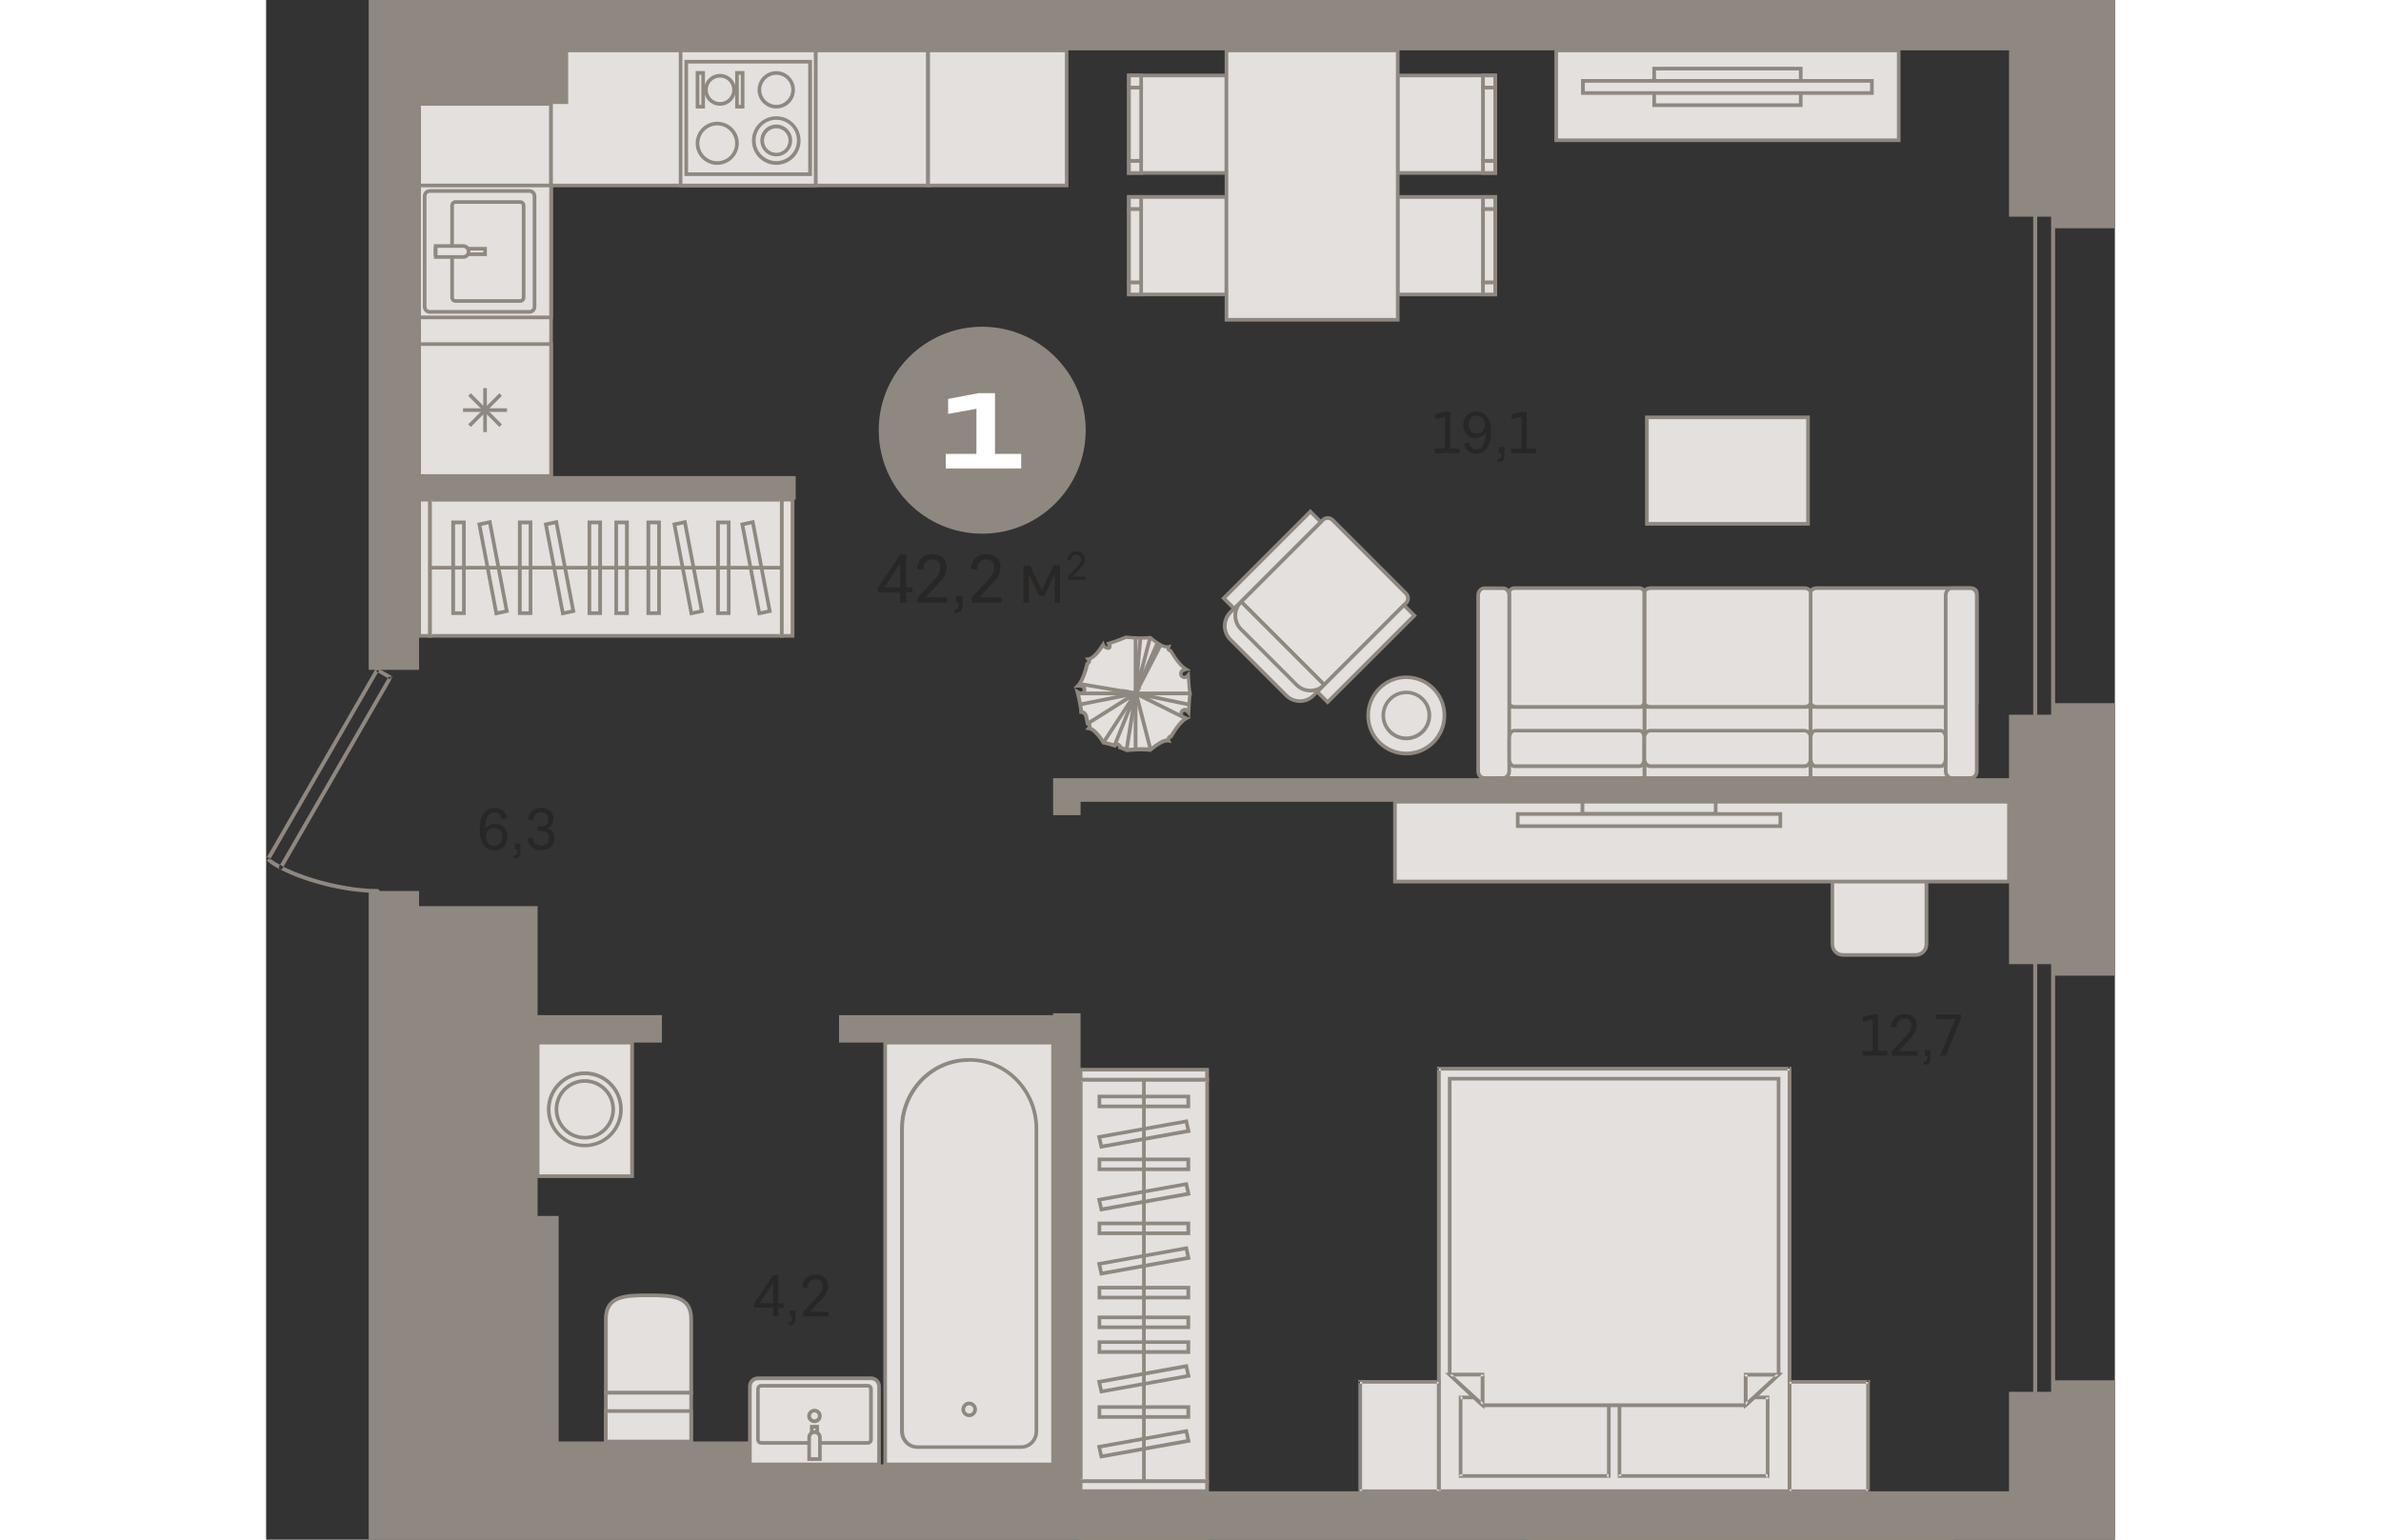 <?xml version="1.0" encoding="utf-8"?>
<!-- Generator: Adobe Illustrator 24.1.2, SVG Export Plug-In . SVG Version: 6.00 Build 0)  -->
<svg version="1.1" id="Слой_1" xmlns="http://www.w3.org/2000/svg" xmlns:xlink="http://www.w3.org/1999/xlink" x="0px" y="0px"
	 viewBox="0 0 1475.7 1229" style="enable-background:new 0 0 1475.7 1229;" xml:space="preserve" width="883" height="571">
<rect x="0" y="0" width="1475.7" height="1229" fill="#333333" stroke="none"/>
<g>
	<path style="fill-rule:evenodd;clip-rule:evenodd;fill:#E3E0DD;" d="M1258.6,762.2h58.2c4.6,0,8.4-3.8,8.4-8.4v-58.2
		c0-4.6-3.8-8.4-8.4-8.4h-58.2c-4.6,0-8.4,3.8-8.4,8.4v58.2C1250.2,758.4,1254,762.2,1258.6,762.2z"/>
	<path style="fill-rule:evenodd;clip-rule:evenodd;fill:#8F8880;" d="M1258.6,688.6c-3.8,0-7,3.1-7,7v58.2c0,3.9,3.1,7,7,7h58.2
		c3.8,0,7-3.1,7-7v-58.2c0-3.9-3.1-7-7-7H1258.6L1258.6,688.6z M1316.9,763.7h-58.2c-5.5,0-9.9-4.4-9.9-9.9v-58.2
		c0-5.5,4.4-9.9,9.9-9.9h58.2c5.5,0,9.9,4.4,9.9,9.9v58.2C1326.8,759.2,1322.3,763.7,1316.9,763.7z"/>
	<rect x="901.1" y="640" style="fill-rule:evenodd;clip-rule:evenodd;fill:#E3E0DD;" width="490.2" height="63.7"/>
	<path style="fill-rule:evenodd;clip-rule:evenodd;fill:#8F8880;" d="M902.5,702.2h487.2v-60.8H902.5V702.2L902.5,702.2z
		 M1392.7,705.2H899.6v-66.6h493.1V705.2z"/>
	<rect x="122.1" y="83" style="fill-rule:evenodd;clip-rule:evenodd;fill:#E3E0DD;" width="105.3" height="297"/>
	<path style="fill-rule:evenodd;clip-rule:evenodd;fill:#8F8880;" d="M123.6,378.5H226V84.4H123.6V378.5L123.6,378.5z M228.9,381.4
		H120.7V81.5h108.2V381.4z"/>
	<rect x="227.4" y="40.2" style="fill-rule:evenodd;clip-rule:evenodd;fill:#E3E0DD;" width="301" height="107.8"/>
	<path style="fill-rule:evenodd;clip-rule:evenodd;fill:#8F8880;" d="M228.9,146.6h298V41.7h-298V146.6L228.9,146.6z M529.9,149.5
		H226V38.8h303.9V149.5z"/>
	<rect x="528.4" y="40.2" style="fill-rule:evenodd;clip-rule:evenodd;fill:#E3E0DD;" width="110.6" height="107.8"/>
	<path style="fill-rule:evenodd;clip-rule:evenodd;fill:#8F8880;" d="M529.9,146.6h107.7V41.7H529.9V146.6L529.9,146.6z
		 M640.4,149.5H526.9V38.8h113.5V149.5z"/>
	<rect x="122.1" y="0" style="fill-rule:evenodd;clip-rule:evenodd;fill:#E3E0DD;" width="107.8" height="2.5"/>
	<polygon style="fill-rule:evenodd;clip-rule:evenodd;fill:#8F8880;" points="123.6,1.1 228.5,1.1 228.5,0 231.4,0 231.4,4 120.7,4 
		120.7,0 123.6,0 	"/>
	<rect x="230" y="0" style="fill-rule:evenodd;clip-rule:evenodd;fill:#E3E0DD;" width="155.2" height="2.5"/>
	<polygon style="fill-rule:evenodd;clip-rule:evenodd;fill:#8F8880;" points="231.4,1.1 383.7,1.1 383.7,0 386.7,0 386.7,4 228.5,4 
		228.5,0 231.4,0 	"/>
	<rect x="385.2" y="0" style="fill-rule:evenodd;clip-rule:evenodd;fill:#E3E0DD;" width="155.2" height="2.5"/>
	<polygon style="fill-rule:evenodd;clip-rule:evenodd;fill:#8F8880;" points="386.7,1.1 539,1.1 539,0 541.9,0 541.9,4 383.7,4 
		383.7,0 386.7,0 	"/>
	<path style="fill-rule:evenodd;clip-rule:evenodd;fill:#8F8880;" d="M13.1,693.2c-0.4,0.7-1.4,1-2.1,0.6c-0.8-0.4-1-1.3-0.6-2.1
		L13.1,693.2L13.1,693.2z M10.3,691.7l2.8,1.5l87.4-151.7l-2.7-1.5L10.3,691.7L10.3,691.7z M99.9,539.4c0.7,0.4,1,1.4,0.6,2.1
		c-0.4,0.7-1.4,1-2.2,0.5L99.9,539.4L99.9,539.4z M98.3,542l-10.4-6l1.6-2.6l10.4,6l0.6,2.1L98.3,542L98.3,542z M87.3,534l2.8,1.5
		c0.4-0.7,0.1-1.7-0.6-2.1C88.7,533,87.7,533.3,87.3,534L87.3,534z M90,535.5L2.9,686.6l-2.8-1.5L87.3,534l2.2-0.6L90,535.5
		L90,535.5z M0.5,687l2.1-2.3c-0.7-0.6-1.7-0.5-2.2,0.1C-0.2,685.5-0.1,686.5,0.5,687L0.5,687z M0.2,685.1l0.3,1.9l1.4,1.2l1.6,1.2
		l1.7,1.2l1.9,1.2l2,1.1l2.1,1.1l2.2,1.1l2.3,1.1l2.4,1.1l2.5,1.1l2.6,1.1l2.7,1l2.8,1l2.9,1l2.9,1l3,0.9l3,0.9l3.1,0.9l3.1,0.8
		l3.2,0.8l3.2,0.7l3.2,0.7l3.3,0.6l3.3,0.6l3.3,0.5l3.3,0.5l3.3,0.4l3.3,0.3l3.3,0.3l3.2,0.2l3.2,0.1l3.2,0l0-3.1l-3.1,0l-3.1-0.1
		l-3.2-0.2l-3.2-0.3l-3.2-0.3l-3.2-0.4l-3.2-0.5l-3.2-0.5l-3.2-0.6l-3.2-0.6l-3.2-0.7l-3.2-0.7l-3.1-0.8l-3.1-0.8l-3-0.8l-3-0.9
		l-2.9-0.9l-2.9-0.9l-2.8-1l-2.7-1l-2.7-1l-2.6-1l-2.5-1.1l-2.4-1.1l-2.3-1.1l-2.1-1.1l-2-1.1L8.8,689L7,688l-1.6-1.1l-1.5-1.1
		l-1.3-1.1l0.3,1.9L0.2,685.1L0.2,685.1z M89,709.7c0.9,0,1.6,0.7,1.6,1.5c0,0.8-0.7,1.5-1.6,1.5L89,709.7z"/>
	<path style="fill-rule:evenodd;clip-rule:evenodd;fill:#8F8880;" d="M1427.9,0h-3.2v4.9l1.6,1.5l1.6-1.5V0L1427.9,0z M1413.7,0
		h-3.2v4.9h3.2V0L1413.7,0z M1412.1,6.5c-0.9,0-1.6-0.7-1.6-1.5c0-0.8,0.7-1.5,1.6-1.5V6.5L1412.1,6.5z M1412.1,3.4h14.2v3.1h-14.2
		l-1.6-1.5L1412.1,3.4L1412.1,3.4z M1427.9,4.9c0,0.8-0.7,1.5-1.6,1.5c-0.9,0-1.6-0.7-1.6-1.5H1427.9z"/>
	<path style="fill-rule:evenodd;clip-rule:evenodd;fill:#8F8880;" d="M1427.9,1156.9c0,0.8-0.7,1.5-1.6,1.5c-0.9,0-1.6-0.7-1.6-1.5
		H1427.9L1427.9,1156.9z M1424.8,1156.9l1.6,1.5l1.6-1.5V112h-3.2V1156.9L1424.8,1156.9z M1426.3,110.4c0.9,0,1.6,0.7,1.6,1.5
		c0,0.8-0.7,1.5-1.6,1.5V110.4L1426.3,110.4z M1426.3,113.5h-14.2v-3.1h14.2l1.6,1.5L1426.3,113.5L1426.3,113.5z M1410.6,112h3.2
		c0-0.8-0.7-1.5-1.6-1.5C1411.3,110.4,1410.6,111.1,1410.6,112L1410.6,112z M1413.7,112l-1.6-1.5l-1.6,1.5v1045h3.2V112L1413.7,112z
		 M1412.1,1158.5c-0.9,0-1.6-0.7-1.6-1.5c0-0.8,0.7-1.5,1.6-1.5V1158.5L1412.1,1158.5z M1412.1,1155.4l-1.6,1.5l1.6,1.5h14.2v-3.1
		H1412.1z"/>
	<path style="fill-rule:evenodd;clip-rule:evenodd;fill:#E3E0DD;" d="M339.2,1111.7h-68.1V1053c0-18.6,15.1-19.1,33.7-19.1h0.7
		c18.6,0,33.7,0.5,33.7,19.1V1111.7z"/>
	<path style="fill-rule:evenodd;clip-rule:evenodd;fill:#8F8880;" d="M272.6,1110.3h65.2V1053c0-16.4-12.2-17.6-32.2-17.6h-0.7
		c-20.1,0-32.2,1.2-32.2,17.6V1110.3L272.6,1110.3z M340.7,1113.2h-71V1053c0-20.5,17.9-20.5,35.2-20.5h0.7c17.3,0,35.2,0,35.2,20.5
		V1113.2z"/>
	<rect x="271.1" y="1111.7" style="fill-rule:evenodd;clip-rule:evenodd;fill:#E3E0DD;" width="68.1" height="38.9"/>
	<path style="fill-rule:evenodd;clip-rule:evenodd;fill:#8F8880;" d="M272.6,1149.2h65.2v-36h-65.2V1149.2L272.6,1149.2z
		 M340.7,1152.1h-71v-41.8h71V1152.1z"/>
	<rect x="271.1" y="1126.3" style="fill-rule:evenodd;clip-rule:evenodd;fill:#E3E0DD;" width="68.1" height="24.3"/>
	<path style="fill-rule:evenodd;clip-rule:evenodd;fill:#8F8880;" d="M272.6,1149.2h65.2v-21.4h-65.2V1149.2L272.6,1149.2z
		 M340.7,1152.1h-71v-27.2h71V1152.1z"/>
	<path style="fill-rule:evenodd;clip-rule:evenodd;fill:#E3E0DD;" d="M392.5,1100.2h90.4c3.5,0,6.3,2.8,6.3,6.3v62.4H386.1v-62.4
		C386.1,1103,389,1100.2,392.5,1100.2z"/>
	<path style="fill-rule:evenodd;clip-rule:evenodd;fill:#8F8880;" d="M387.6,1167.5h100.2v-60.9c0-2.7-2.2-4.9-4.9-4.9h-90.4
		c-2.7,0-4.9,2.2-4.9,4.9V1167.5L387.6,1167.5z M490.7,1170.4h-106v-63.9c0-4.3,3.5-7.8,7.8-7.8h90.4c4.3,0,7.8,3.5,7.8,7.8V1170.4z
		"/>
	<path style="fill-rule:evenodd;clip-rule:evenodd;fill:#E3E0DD;" d="M480.3,1151.8h-85.1c-1.4,0-2.5-1.2-2.5-2.7v-40.3
		c0-1.5,1.1-2.7,2.5-2.7h85.1c1.4,0,2.5,1.2,2.5,2.7v40.3C482.8,1150.6,481.7,1151.8,480.3,1151.8z"/>
	<path style="fill-rule:evenodd;clip-rule:evenodd;fill:#8F8880;" d="M395.1,1107.6c-0.6,0-1.1,0.5-1.1,1.2v40.3
		c0,0.7,0.5,1.2,1.1,1.2h85.1c0.6,0,1.1-0.5,1.1-1.2v-40.3c0-0.7-0.5-1.2-1.1-1.2H395.1L395.1,1107.6z M480.3,1153.2h-85.1
		c-2.2,0-4-1.9-4-4.1v-40.3c0-2.3,1.8-4.1,4-4.1h85.1c2.2,0,4,1.8,4,4.1v40.3C484.3,1151.4,482.5,1153.2,480.3,1153.2z"/>
	<rect x="435.5" y="1138.9" style="fill-rule:evenodd;clip-rule:evenodd;fill:#E3E0DD;" width="4.3" height="25.8"/>
	<path style="fill-rule:evenodd;clip-rule:evenodd;fill:#8F8880;" d="M437,1163.2h1.4v-22.9H437V1163.2L437,1163.2z M441.3,1166.1
		h-7.2v-28.7h7.2V1166.1z"/>
	<path style="fill-rule:evenodd;clip-rule:evenodd;fill:#E3E0DD;" d="M437.7,1143.2L437.7,1143.2c-2.4,0-4.3,1.9-4.3,4.3v17.2h8.6
		v-17.2C442,1145.1,440.1,1143.2,437.7,1143.2z"/>
	<path style="fill-rule:evenodd;clip-rule:evenodd;fill:#8F8880;" d="M434.9,1163.2h5.7v-15.8c0-1.5-1.3-2.8-2.8-2.8h-0.1
		c-1.5,0-2.8,1.3-2.8,2.8V1163.2L434.9,1163.2z M443.5,1166.1h-11.5v-18.7c0-3.2,2.6-5.7,5.7-5.7h0.1c3.2,0,5.7,2.6,5.7,5.7V1166.1z
		"/>
	<path style="fill-rule:evenodd;clip-rule:evenodd;fill:#E3E0DD;" d="M433.4,1130.3c0-2.4,1.9-4.3,4.3-4.3c2.4,0,4.3,1.9,4.3,4.3
		c0,2.4-1.9,4.3-4.3,4.3C435.3,1134.6,433.4,1132.6,433.4,1130.3z"/>
	<path style="fill-rule:evenodd;clip-rule:evenodd;fill:#8F8880;" d="M437.7,1127.4c-1.6,0-2.8,1.3-2.8,2.8c0,1.6,1.3,2.8,2.8,2.8
		c1.6,0,2.8-1.3,2.8-2.8C440.5,1128.7,439.3,1127.4,437.7,1127.4L437.7,1127.4z M437.7,1136c-3.2,0-5.8-2.6-5.8-5.7s2.6-5.8,5.8-5.8
		c3.2,0,5.8,2.6,5.8,5.8S440.9,1136,437.7,1136z"/>
	<rect x="494.2" y="832.2" style="fill-rule:evenodd;clip-rule:evenodd;fill:#E3E0DD;" width="134.1" height="336.7"/>
	<path style="fill-rule:evenodd;clip-rule:evenodd;fill:#8F8880;" d="M495.6,1167.5h131.1V833.7H495.6V1167.5L495.6,1167.5z
		 M629.7,1170.4h-137V830.8h137V1170.4z"/>
	<path style="fill-rule:evenodd;clip-rule:evenodd;fill:#E3E0DD;" d="M560.7,846.1h1.1c29.3,0,53.1,24.6,53.1,54.9v241.4
		c0,7-5.5,12.6-12.2,12.6h-82.9c-6.7,0-12.2-5.6-12.2-12.6V901.1C507.6,870.7,531.3,846.1,560.7,846.1z"/>
	<path style="fill-rule:evenodd;clip-rule:evenodd;fill:#8F8880;" d="M560.7,847.6c-28.5,0-51.6,24-51.6,53.5v241.4
		c0,6.2,4.8,11.2,10.7,11.2h82.9c5.9,0,10.7-5,10.7-11.2V901c0-29.5-23.2-53.5-51.6-53.5H560.7L560.7,847.6z M602.6,1156.5h-82.9
		c-7.5,0-13.7-6.3-13.7-14.1V901c0-31.1,24.5-56.4,54.6-56.4h1.1c30.1,0,54.6,25.3,54.6,56.4v241.4
		C616.3,1150.2,610.2,1156.5,602.6,1156.5z"/>
	<path style="fill-rule:evenodd;clip-rule:evenodd;fill:#E3E0DD;" d="M556.4,1125c0-2.6,2.1-4.8,4.8-4.8c2.6,0,4.8,2.1,4.8,4.8
		c0,2.6-2.1,4.8-4.8,4.8C558.6,1129.8,556.4,1127.6,556.4,1125z"/>
	<path style="fill-rule:evenodd;clip-rule:evenodd;fill:#8F8880;" d="M561.2,1121.7c-1.8,0-3.3,1.5-3.3,3.3c0,1.8,1.5,3.3,3.3,3.3
		c1.8,0,3.3-1.5,3.3-3.3C564.5,1123.2,563,1121.7,561.2,1121.7L561.2,1121.7z M561.2,1131.2c-3.4,0-6.2-2.8-6.2-6.2
		c0-3.4,2.8-6.2,6.2-6.2c3.4,0,6.2,2.8,6.2,6.2C567.4,1128.4,564.6,1131.2,561.2,1131.2z"/>
	<rect x="216.7" y="832.2" style="fill-rule:evenodd;clip-rule:evenodd;fill:#E3E0DD;" width="75.3" height="106.6"/>
	<path style="fill-rule:evenodd;clip-rule:evenodd;fill:#8F8880;" d="M218.2,937.4h72.4V833.7h-72.4V937.4L218.2,937.4z
		 M293.6,940.3h-78.3V830.8h78.3V940.3z"/>
	<path style="fill-rule:evenodd;clip-rule:evenodd;fill:#E3E0DD;" d="M225.6,885.5c0,15.9,12.9,28.8,28.8,28.8
		c15.9,0,28.8-12.9,28.8-28.8c0-15.9-12.9-28.8-28.8-28.8C238.5,856.7,225.6,869.6,225.6,885.5z"/>
	<path style="fill-rule:evenodd;clip-rule:evenodd;fill:#8F8880;" d="M254.4,858.2c-15.1,0-27.4,12.3-27.4,27.4
		c0,15.1,12.3,27.4,27.4,27.4c15.1,0,27.4-12.3,27.4-27.4C281.8,870.4,269.5,858.2,254.4,858.2L254.4,858.2z M254.4,915.8
		c-16.7,0-30.3-13.6-30.3-30.3c0-16.7,13.6-30.3,30.3-30.3s30.3,13.6,30.3,30.3C284.7,902.2,271.1,915.8,254.4,915.8z"/>
	<path style="fill-rule:evenodd;clip-rule:evenodd;fill:#E3E0DD;" d="M231.8,885.5c0,12.5,10.1,22.6,22.6,22.6
		c12.5,0,22.6-10.1,22.6-22.6c0-12.5-10.1-22.6-22.6-22.6C241.9,862.9,231.8,873,231.8,885.5z"/>
	<path style="fill-rule:evenodd;clip-rule:evenodd;fill:#8F8880;" d="M254.4,864.3c-11.7,0-21.2,9.5-21.2,21.2
		c0,11.7,9.5,21.2,21.2,21.2c11.7,0,21.2-9.5,21.2-21.2C275.6,873.9,266.1,864.3,254.4,864.3L254.4,864.3z M254.4,909.6
		c-13.3,0-24.1-10.8-24.1-24.1c0-13.3,10.8-24.1,24.1-24.1c13.3,0,24.1,10.8,24.1,24.1C278.5,898.8,267.7,909.6,254.4,909.6z"/>
	<rect x="1029.8" y="40.2" style="fill-rule:evenodd;clip-rule:evenodd;fill:#E3E0DD;" width="273.4" height="71.8"/>
	<path style="fill-rule:evenodd;clip-rule:evenodd;fill:#8F8880;" d="M1031.2,110.5h270.5V41.7h-270.5V110.5L1031.2,110.5z
		 M1304.6,113.4h-276.3V38.8h276.3V113.4z"/>
	<rect x="1050.7" y="640" style="fill-rule:evenodd;clip-rule:evenodd;fill:#E3E0DD;" width="106.3" height="9.7"/>
	<path style="fill-rule:evenodd;clip-rule:evenodd;fill:#8F8880;" d="M1052.2,648.2h103.4v-6.8h-103.4V648.2L1052.2,648.2z
		 M1158.5,651.2h-109.3v-12.6h109.3V651.2z"/>
	<rect x="999.1" y="649.7" style="fill-rule:evenodd;clip-rule:evenodd;fill:#E3E0DD;" width="209.6" height="9.7"/>
	<path style="fill-rule:evenodd;clip-rule:evenodd;fill:#8F8880;" d="M1000.5,658h206.7v-6.8h-206.7V658L1000.5,658z M1210.1,660.9
		H997.6v-12.6h212.5V660.9z"/>
	<rect x="1108" y="54.8" style="fill-rule:evenodd;clip-rule:evenodd;fill:#E3E0DD;" width="117" height="29.2"/>
	<path style="fill-rule:evenodd;clip-rule:evenodd;fill:#8F8880;" d="M1109.4,82.5h114.1V56.2h-114.1V82.5L1109.4,82.5z
		 M1226.4,85.4h-119.9V53.3h119.9V85.4z"/>
	<rect x="1051.1" y="64.5" style="fill-rule:evenodd;clip-rule:evenodd;fill:#E3E0DD;" width="230.6" height="9.7"/>
	<path style="fill-rule:evenodd;clip-rule:evenodd;fill:#8F8880;" d="M1052.6,72.8h227.7V66h-227.7V72.8L1052.6,72.8z M1283.2,75.7
		h-233.6V63.1h233.6V75.7z"/>
	<rect x="936" y="853" style="fill-rule:evenodd;clip-rule:evenodd;fill:#E3E0DD;" width="279.9" height="337.3"/>
	<path style="fill-rule:evenodd;clip-rule:evenodd;fill:#8F8880;" d="M1216,851.6h1.5v1.5L1216,851.6L1216,851.6z M1217.5,853
		l-1.5-1.5l-1.5,1.5v337.3h3V853L1217.5,853z M1217.5,1190.3v1.5h-1.5L1217.5,1190.3L1217.5,1190.3z M1216,1191.8H936v-3H1216
		l1.5,1.5L1216,1191.8L1216,1191.8z M936,1191.8l-1.5-1.5v1.5H936L936,1191.8z M934.6,1190.3l1.5,1.5l1.5-1.5V853h-3V1190.3
		L934.6,1190.3z M934.6,853v-1.5h1.5L934.6,853L934.6,853z M936,851.6l-1.5,1.5l1.5,1.5H1216v-3H936z"/>
	<rect x="953.5" y="1115.4" style="fill-rule:evenodd;clip-rule:evenodd;fill:#E3E0DD;" width="118.1" height="62.8"/>
	<path style="fill-rule:evenodd;clip-rule:evenodd;fill:#8F8880;" d="M1073.1,1178.3v1.4h-1.5L1073.1,1178.3L1073.1,1178.3z
		 M1070.2,1178.3l1.5,1.4l1.5-1.4v-62.8h-2.9V1178.3L1070.2,1178.3z M1071.6,1114h1.5v1.5L1071.6,1114L1071.6,1114z M1071.6,1116.9
		H953.5v-2.9h118.1l1.5,1.5L1071.6,1116.9L1071.6,1116.9z M952.1,1115.4l1.5-1.5h-1.5V1115.4L952.1,1115.4z M955,1115.4l-1.5-1.5
		l-1.5,1.5v62.8h2.9V1115.4L955,1115.4z M953.5,1179.7h-1.5v-1.4L953.5,1179.7L953.5,1179.7z M953.5,1176.8l-1.5,1.4l1.5,1.4h118.1
		v-2.9H953.5z"/>
	<rect x="1080.4" y="1115.4" style="fill-rule:evenodd;clip-rule:evenodd;fill:#E3E0DD;" width="118.1" height="62.8"/>
	<path style="fill-rule:evenodd;clip-rule:evenodd;fill:#8F8880;" d="M1199.9,1178.3v1.4h-1.5L1199.9,1178.3L1199.9,1178.3z
		 M1197,1178.3l1.5,1.4l1.5-1.4v-62.8h-2.9V1178.3L1197,1178.3z M1198.5,1114h1.5v1.5L1198.5,1114L1198.5,1114z M1198.5,1116.9
		h-118.1v-2.9h118.1l1.5,1.5L1198.5,1116.9L1198.5,1116.9z M1078.9,1115.4l1.5-1.5h-1.5V1115.4L1078.9,1115.4z M1081.8,1115.4
		l-1.5-1.5l-1.5,1.5v62.8h2.9V1115.4L1081.8,1115.4z M1080.4,1179.7h-1.5v-1.4L1080.4,1179.7L1080.4,1179.7z M1080.4,1176.8
		l-1.5,1.4l1.5,1.4h118.1v-2.9H1080.4z"/>
	<polygon style="fill-rule:evenodd;clip-rule:evenodd;fill:#E3E0DD;" points="971,1121.7 944.8,1097.3 944.8,861.1 1207.2,861.1 
		1207.2,1097.3 1181,1121.7 	"/>
	<path style="fill-rule:evenodd;clip-rule:evenodd;fill:#8F8880;" d="M971.6,1120.2h208.8l25.4-23.6V862.5H946.2v234.1L971.6,1120.2
		L971.6,1120.2z M1181.6,1123.2H970.4l-0.4-0.4l-26.7-24.9V859.6h265.4v238.3l-0.5,0.4L1181.6,1123.2z"/>
	<polygon style="fill-rule:evenodd;clip-rule:evenodd;fill:#E3E0DD;" points="944.8,1097.3 971,1097.3 971,1121.4 	"/>
	<path style="fill-rule:evenodd;clip-rule:evenodd;fill:#8F8880;" d="M943.8,1098.4l-2.8-2.6h3.8L943.8,1098.4L943.8,1098.4z
		 M945.8,1096.2l-1-0.4l-1,2.6l26.2,24.1l2-2.2L945.8,1096.2L945.8,1096.2z M972.5,1121.4v3.4l-2.5-2.3L972.5,1121.4L972.5,1121.4z
		 M969.5,1121.4v-24.1h3v24.1l-2.5,1.1L969.5,1121.4L969.5,1121.4z M971,1095.8h1.5v1.5L971,1095.8L971,1095.8z M971,1098.7l1.5-1.5
		l-1.5-1.5h-26.2v3H971z"/>
	<polygon style="fill-rule:evenodd;clip-rule:evenodd;fill:#E3E0DD;" points="1207.2,1097.3 1181,1097.3 1181,1121.4 	"/>
	<path style="fill-rule:evenodd;clip-rule:evenodd;fill:#8F8880;" d="M1207.2,1095.8h3.8l-2.8,2.6L1207.2,1095.8L1207.2,1095.8z
		 M1208.2,1098.4l-1-2.6l-1,0.4l-26.2,24.1l2,2.2L1208.2,1098.4L1208.2,1098.4z M1182,1122.4l-2.5,2.3v-3.4L1182,1122.4L1182,1122.4
		z M1179.5,1121.4v-24.1h3v24.1l-0.5,1.1L1179.5,1121.4L1179.5,1121.4z M1179.5,1097.3v-1.5h1.5L1179.5,1097.3L1179.5,1097.3z
		 M1181,1095.8l-1.5,1.5l1.5,1.5h26.2v-3H1181z"/>
	<rect x="1216" y="1103" style="fill-rule:evenodd;clip-rule:evenodd;fill:#E3E0DD;" width="62.8" height="87.3"/>
	<path style="fill-rule:evenodd;clip-rule:evenodd;fill:#8F8880;" d="M1278.8,1101.5h1.5v1.5L1278.8,1101.5L1278.8,1101.5z
		 M1280.2,1103l-1.5-1.5l-1.5,1.5v87.3h2.9V1103L1280.2,1103z M1280.2,1190.3v1.5h-1.5L1280.2,1190.3L1280.2,1190.3z M1278.8,1191.8
		H1216v-2.9h62.8l1.5,1.5L1278.8,1191.8L1278.8,1191.8z M1216,1191.8l-1.5-1.5v1.5H1216L1216,1191.8z M1214.5,1190.3l1.5,1.5
		l1.5-1.5V1103h-2.9V1190.3L1214.5,1190.3z M1214.5,1103v-1.5h1.5L1214.5,1103L1214.5,1103z M1216,1101.5l-1.5,1.5l1.5,1.5h62.8
		v-2.9H1216z"/>
	<rect x="873.2" y="1103" style="fill-rule:evenodd;clip-rule:evenodd;fill:#E3E0DD;" width="62.8" height="87.3"/>
	<path style="fill-rule:evenodd;clip-rule:evenodd;fill:#8F8880;" d="M936,1101.5h1.5v1.5L936,1101.5L936,1101.5z M937.5,1103
		l-1.5-1.5l-1.5,1.5v87.3h2.9V1103L937.5,1103z M937.5,1190.3v1.5H936L937.5,1190.3L937.5,1190.3z M936,1191.8h-62.8v-2.9H936
		l1.5,1.5L936,1191.8L936,1191.8z M873.2,1191.8l-1.5-1.5v1.5H873.2L873.2,1191.8z M871.8,1190.3l1.5,1.5l1.5-1.5V1103h-2.9V1190.3
		L871.8,1190.3z M871.8,1103v-1.5h1.5L871.8,1103L871.8,1103z M873.2,1101.5l-1.5,1.5l1.5,1.5H936v-2.9H873.2z"/>
	<rect x="1006.6" y="1227.6" style="fill-rule:evenodd;clip-rule:evenodd;fill:#8F8880;" width="339.9" height="1.5"/>
	<rect x="1102.2" y="333.1" style="fill-rule:evenodd;clip-rule:evenodd;fill:#E3E0DD;" width="128.6" height="85"/>
	<path style="fill-rule:evenodd;clip-rule:evenodd;fill:#8F8880;" d="M1103.6,416.7h125.7v-82.1h-125.7V416.7L1103.6,416.7z
		 M1232.2,419.6h-131.5v-87.9h131.5V419.6z"/>
	<rect x="122.1" y="148.1" style="fill-rule:evenodd;clip-rule:evenodd;fill:#E3E0DD;" width="105.3" height="105.3"/>
	<path style="fill-rule:evenodd;clip-rule:evenodd;fill:#8F8880;" d="M123.6,251.9H226V149.5H123.6V251.9L123.6,251.9z M228.9,254.8
		H120.7V146.6h108.2V254.8z"/>
	<path style="fill-rule:evenodd;clip-rule:evenodd;fill:#E3E0DD;" d="M214.3,156.5v88.4c0,2.2-1.8,4.1-4.1,4.1h-79.6
		c-2.2,0-4.1-1.8-4.1-4.1v-88.4c0-2.2,1.8-4.1,4.1-4.1h79.6C212.5,152.5,214.3,154.3,214.3,156.5z"/>
	<path style="fill-rule:evenodd;clip-rule:evenodd;fill:#8F8880;" d="M130.6,153.9c-1.4,0-2.6,1.2-2.6,2.6v88.4
		c0,1.4,1.2,2.6,2.6,2.6h79.6c1.4,0,2.6-1.2,2.6-2.6v-88.4c0-1.4-1.2-2.6-2.6-2.6H130.6L130.6,153.9z M210.2,250.4h-79.6
		c-3,0-5.5-2.5-5.5-5.5v-88.4c0-3,2.5-5.5,5.5-5.5h79.6c3,0,5.5,2.5,5.5,5.5v88.4C215.7,248,213.3,250.4,210.2,250.4z"/>
	<path style="fill-rule:evenodd;clip-rule:evenodd;fill:#E3E0DD;" d="M148.5,164v73.5c0,1.5,1.2,2.7,2.7,2.7h51.6
		c1.5,0,2.7-1.2,2.7-2.7V164c0-1.5-1.2-2.7-2.7-2.7h-51.6C149.7,161.2,148.5,162.5,148.5,164z"/>
	<path style="fill-rule:evenodd;clip-rule:evenodd;fill:#8F8880;" d="M151.2,162.7c-0.7,0-1.3,0.6-1.3,1.3v73.5
		c0,0.7,0.6,1.3,1.3,1.3h51.6c0.7,0,1.3-0.6,1.3-1.3V164c0-0.7-0.6-1.3-1.3-1.3H151.2L151.2,162.7z M202.8,241.7h-51.6
		c-2.3,0-4.2-1.9-4.2-4.2V164c0-2.3,1.9-4.2,4.2-4.2h51.6c2.3,0,4.2,1.9,4.2,4.2v73.5C207,239.8,205.1,241.7,202.8,241.7z"/>
	<rect x="135.3" y="198.5" style="fill-rule:evenodd;clip-rule:evenodd;fill:#E3E0DD;" width="39.5" height="4.4"/>
	<path style="fill-rule:evenodd;clip-rule:evenodd;fill:#8F8880;" d="M136.8,201.5h36.6V200h-36.6V201.5L136.8,201.5z M176.2,204.4
		h-42.4v-7.3h42.4V204.4z"/>
	<path style="fill-rule:evenodd;clip-rule:evenodd;fill:#E3E0DD;" d="M161.6,200.7L161.6,200.7c0,2.5-1.9,4.4-4.3,4.4h-22v-8.8h22
		C159.7,196.3,161.6,198.3,161.6,200.7z"/>
	<path style="fill-rule:evenodd;clip-rule:evenodd;fill:#8F8880;" d="M136.8,203.7h20.5c1.6,0,2.9-1.3,2.9-2.9v-0.1
		c0-1.6-1.3-2.9-2.9-2.9h-20.5V203.7L136.8,203.7z M157.3,206.6h-23.4v-11.7h23.4c3.2,0,5.8,2.6,5.8,5.8v0.1
		C163.1,204,160.5,206.6,157.3,206.6z"/>
	<rect x="330.9" y="40.2" style="fill-rule:evenodd;clip-rule:evenodd;fill:#E3E0DD;" width="107.8" height="107.8"/>
	<path style="fill-rule:evenodd;clip-rule:evenodd;fill:#8F8880;" d="M332.3,146.6h104.9V41.7H332.3V146.6L332.3,146.6z
		 M440.2,149.5H329.4V38.8h110.8V149.5z"/>
	<rect x="335.4" y="49.2" style="fill-rule:evenodd;clip-rule:evenodd;fill:#E3E0DD;" width="98.9" height="89.9"/>
	<path style="fill-rule:evenodd;clip-rule:evenodd;fill:#8F8880;" d="M336.8,137.6h95.9V50.7h-95.9V137.6L336.8,137.6z M435.7,140.5
		H333.9V47.8h101.8V140.5z"/>
	<path style="fill-rule:evenodd;clip-rule:evenodd;fill:#E3E0DD;" d="M389.3,112.1c0-9.9,8-18,18-18c9.9,0,18,8,18,18
		c0,9.9-8,18-18,18C397.3,130.1,389.3,122.1,389.3,112.1z"/>
	<path style="fill-rule:evenodd;clip-rule:evenodd;fill:#8F8880;" d="M407.2,95.6c-9.1,0-16.5,7.4-16.5,16.5
		c0,9.1,7.4,16.5,16.5,16.5c9.1,0,16.5-7.4,16.5-16.5C423.8,103,416.4,95.6,407.2,95.6L407.2,95.6z M407.2,131.6
		c-10.7,0-19.4-8.7-19.4-19.4c0-10.7,8.7-19.4,19.4-19.4s19.4,8.7,19.4,19.4C426.7,122.8,418,131.6,407.2,131.6z"/>
	<path style="fill-rule:evenodd;clip-rule:evenodd;fill:#E3E0DD;" d="M396,112.1c0-6.2,5-11.2,11.2-11.2c6.2,0,11.2,5,11.2,11.2
		c0,6.2-5,11.2-11.2,11.2C401,123.4,396,118.3,396,112.1z"/>
	<path style="fill-rule:evenodd;clip-rule:evenodd;fill:#8F8880;" d="M407.2,102.4c-5.4,0-9.8,4.4-9.8,9.8c0,5.4,4.4,9.8,9.8,9.8
		s9.8-4.4,9.8-9.8C417,106.7,412.6,102.4,407.2,102.4L407.2,102.4z M407.2,124.8c-7,0-12.7-5.7-12.7-12.7c0-7,5.7-12.7,12.7-12.7
		c7,0,12.7,5.7,12.7,12.7C419.9,119.1,414.2,124.8,407.2,124.8z"/>
	<path style="fill-rule:evenodd;clip-rule:evenodd;fill:#E3E0DD;" d="M344.3,114.4c0-8.7,7-15.7,15.7-15.7c8.7,0,15.7,7,15.7,15.7
		c0,8.7-7,15.7-15.7,15.7C351.4,130.1,344.3,123.1,344.3,114.4z"/>
	<path style="fill-rule:evenodd;clip-rule:evenodd;fill:#8F8880;" d="M360.1,100.1c-7.9,0-14.3,6.4-14.3,14.3
		c0,7.9,6.4,14.3,14.3,14.3c7.9,0,14.3-6.4,14.3-14.3C374.3,106.5,367.9,100.1,360.1,100.1L360.1,100.1z M360.1,131.6
		c-9.5,0-17.2-7.7-17.2-17.2c0-9.5,7.7-17.2,17.2-17.2c9.5,0,17.2,7.7,17.2,17.2C377.3,123.9,369.5,131.6,360.1,131.6z"/>
	<path style="fill-rule:evenodd;clip-rule:evenodd;fill:#E3E0DD;" d="M393.8,71.7c0-7.4,6-13.5,13.5-13.5c7.4,0,13.5,6,13.5,13.5
		c0,7.4-6,13.5-13.5,13.5C399.8,85.2,393.8,79.1,393.8,71.7z"/>
	<path style="fill-rule:evenodd;clip-rule:evenodd;fill:#8F8880;" d="M407.2,59.7c-6.6,0-12,5.4-12,12c0,6.6,5.4,12,12,12
		c6.6,0,12-5.4,12-12C419.3,65.1,413.9,59.7,407.2,59.7L407.2,59.7z M407.2,86.6c-8.2,0-14.9-6.7-14.9-14.9
		c0-8.2,6.7-14.9,14.9-14.9s14.9,6.7,14.9,14.9C422.2,79.9,415.5,86.6,407.2,86.6z"/>
	<path style="fill-rule:evenodd;clip-rule:evenodd;fill:#E3E0DD;" d="M351.1,71.7c0-6.2,5-11.2,11.2-11.2c6.2,0,11.2,5,11.2,11.2
		c0,6.2-5,11.2-11.2,11.2C356.1,82.9,351.1,77.9,351.1,71.7z"/>
	<path style="fill-rule:evenodd;clip-rule:evenodd;fill:#8F8880;" d="M362.3,61.9c-5.4,0-9.8,4.4-9.8,9.8c0,5.4,4.4,9.8,9.8,9.8
		c5.4,0,9.8-4.4,9.8-9.8C372.1,66.3,367.7,61.9,362.3,61.9L362.3,61.9z M362.3,84.4c-7,0-12.7-5.7-12.7-12.7c0-7,5.7-12.7,12.7-12.7
		c7,0,12.7,5.7,12.7,12.7C375,78.7,369.3,84.4,362.3,84.4z"/>
	<rect x="375.8" y="58.2" style="fill-rule:evenodd;clip-rule:evenodd;fill:#E3E0DD;" width="4.5" height="27"/>
	<path style="fill-rule:evenodd;clip-rule:evenodd;fill:#8F8880;" d="M377.3,83.7h1.6v-24h-1.6V83.7L377.3,83.7z M381.8,86.6h-7.4
		V56.7h7.4V86.6z"/>
	<rect x="344.3" y="58.2" style="fill-rule:evenodd;clip-rule:evenodd;fill:#E3E0DD;" width="4.5" height="27"/>
	<path style="fill-rule:evenodd;clip-rule:evenodd;fill:#8F8880;" d="M345.8,83.7h1.6v-24h-1.6V83.7L345.8,83.7z M350.3,86.6h-7.4
		V56.7h7.4V86.6z"/>
	<rect x="122.1" y="274.7" style="fill-rule:evenodd;clip-rule:evenodd;fill:#E3E0DD;" width="105.3" height="105.3"/>
	<path style="fill-rule:evenodd;clip-rule:evenodd;fill:#8F8880;" d="M123.6,378.5H226V276.1H123.6V378.5L123.6,378.5z M228.9,381.4
		H120.7V273.2h108.2V381.4z"/>
	<rect x="157.2" y="325.9" style="fill-rule:evenodd;clip-rule:evenodd;fill:#8F8880;" width="35.1" height="2.9"/>
	<rect x="173.3" y="309.8" style="fill-rule:evenodd;clip-rule:evenodd;fill:#8F8880;" width="2.9" height="35.1"/>
	<polygon style="fill-rule:evenodd;clip-rule:evenodd;fill:#8F8880;" points="163.4,340.8 161.3,338.7 186.2,313.9 188.2,316 	"/>
	<polygon style="fill-rule:evenodd;clip-rule:evenodd;fill:#8F8880;" points="186.2,340.8 161.3,316 163.4,313.9 188.2,338.7 	"/>
	<rect x="539" y="0" style="fill-rule:evenodd;clip-rule:evenodd;fill:#8F8880;" width="108.2" height="1.5"/>
	<rect x="688.7" y="157.3" style="fill-rule:evenodd;clip-rule:evenodd;fill:#E3E0DD;" width="77.8" height="77.8"/>
	<path style="fill-rule:evenodd;clip-rule:evenodd;fill:#8F8880;" d="M690.2,233.6h74.9v-74.9h-74.9V233.6L690.2,233.6z M768,236.5
		h-80.8v-80.8H768V236.5z"/>
	<rect x="688.7" y="157.3" style="fill-rule:evenodd;clip-rule:evenodd;fill:#E3E0DD;" width="9.7" height="9.7"/>
	<path style="fill-rule:evenodd;clip-rule:evenodd;fill:#8F8880;" d="M690.2,165.5h6.8v-6.8h-6.8V165.5L690.2,165.5z M699.9,168.4
		h-12.7v-12.6h12.7V168.4z"/>
	<rect x="688.7" y="225.4" style="fill-rule:evenodd;clip-rule:evenodd;fill:#E3E0DD;" width="9.7" height="9.7"/>
	<path style="fill-rule:evenodd;clip-rule:evenodd;fill:#8F8880;" d="M690.2,233.6h6.8v-6.8h-6.8V233.6L690.2,233.6z M699.9,236.5
		h-12.7v-12.6h12.7V236.5z"/>
	<rect x="688.7" y="167" style="fill-rule:evenodd;clip-rule:evenodd;fill:#E3E0DD;" width="9.7" height="58.4"/>
	<path style="fill-rule:evenodd;clip-rule:evenodd;fill:#8F8880;" d="M690.2,223.9h6.8v-55.5h-6.8V223.9L690.2,223.9z M699.9,226.8
		h-12.7v-61.3h12.7V226.8z"/>
	<rect x="903.2" y="157.3" style="fill-rule:evenodd;clip-rule:evenodd;fill:#E3E0DD;" width="77.8" height="77.8"/>
	<path style="fill-rule:evenodd;clip-rule:evenodd;fill:#8F8880;" d="M904.7,233.6h74.9v-74.9h-74.9V233.6L904.7,233.6z
		 M982.5,236.5h-80.8v-80.8h80.8V236.5z"/>
	<rect x="971.3" y="157.3" style="fill-rule:evenodd;clip-rule:evenodd;fill:#E3E0DD;" width="9.7" height="9.7"/>
	<path style="fill-rule:evenodd;clip-rule:evenodd;fill:#8F8880;" d="M972.8,165.5h6.8v-6.8h-6.8V165.5L972.8,165.5z M982.5,168.4
		h-12.7v-12.6h12.7V168.4z"/>
	<rect x="971.3" y="225.4" style="fill-rule:evenodd;clip-rule:evenodd;fill:#E3E0DD;" width="9.7" height="9.7"/>
	<path style="fill-rule:evenodd;clip-rule:evenodd;fill:#8F8880;" d="M972.8,233.6h6.8v-6.8h-6.8V233.6L972.8,233.6z M982.5,236.5
		h-12.7v-12.6h12.7V236.5z"/>
	<rect x="971.3" y="167" style="fill-rule:evenodd;clip-rule:evenodd;fill:#E3E0DD;" width="9.7" height="58.4"/>
	<path style="fill-rule:evenodd;clip-rule:evenodd;fill:#8F8880;" d="M972.8,223.9h6.8v-55.5h-6.8V223.9L972.8,223.9z M982.5,226.8
		h-12.7v-61.3h12.7V226.8z"/>
	<rect x="688.7" y="60.3" style="fill-rule:evenodd;clip-rule:evenodd;fill:#E3E0DD;" width="77.8" height="77.8"/>
	<path style="fill-rule:evenodd;clip-rule:evenodd;fill:#8F8880;" d="M690.2,136.6h74.9V61.7h-74.9V136.6L690.2,136.6z M768,139.5
		h-80.8V58.8H768V139.5z"/>
	<rect x="688.7" y="60.3" style="fill-rule:evenodd;clip-rule:evenodd;fill:#E3E0DD;" width="9.7" height="9.7"/>
	<path style="fill-rule:evenodd;clip-rule:evenodd;fill:#8F8880;" d="M690.2,68.5h6.8v-6.8h-6.8V68.5L690.2,68.5z M699.9,71.4h-12.7
		V58.8h12.7V71.4z"/>
	<rect x="688.7" y="128.4" style="fill-rule:evenodd;clip-rule:evenodd;fill:#E3E0DD;" width="9.7" height="9.7"/>
	<path style="fill-rule:evenodd;clip-rule:evenodd;fill:#8F8880;" d="M690.2,136.6h6.8v-6.8h-6.8V136.6L690.2,136.6z M699.9,139.5
		h-12.7v-12.6h12.7V139.5z"/>
	<rect x="688.7" y="70" style="fill-rule:evenodd;clip-rule:evenodd;fill:#E3E0DD;" width="9.7" height="58.4"/>
	<path style="fill-rule:evenodd;clip-rule:evenodd;fill:#8F8880;" d="M690.2,126.9h6.8V71.4h-6.8V126.9L690.2,126.9z M699.9,129.8
		h-12.7V68.5h12.7V129.8z"/>
	<rect x="903.2" y="60.3" style="fill-rule:evenodd;clip-rule:evenodd;fill:#E3E0DD;" width="77.8" height="77.8"/>
	<path style="fill-rule:evenodd;clip-rule:evenodd;fill:#8F8880;" d="M904.7,136.6h74.9V61.7h-74.9V136.6L904.7,136.6z M982.5,139.5
		h-80.8V58.8h80.8V139.5z"/>
	<rect x="971.3" y="60.3" style="fill-rule:evenodd;clip-rule:evenodd;fill:#E3E0DD;" width="9.7" height="9.7"/>
	<path style="fill-rule:evenodd;clip-rule:evenodd;fill:#8F8880;" d="M972.8,68.5h6.8v-6.8h-6.8V68.5L972.8,68.5z M982.5,71.4h-12.7
		V58.8h12.7V71.4z"/>
	<rect x="971.3" y="128.4" style="fill-rule:evenodd;clip-rule:evenodd;fill:#E3E0DD;" width="9.7" height="9.7"/>
	<path style="fill-rule:evenodd;clip-rule:evenodd;fill:#8F8880;" d="M972.8,136.6h6.8v-6.8h-6.8V136.6L972.8,136.6z M982.5,139.5
		h-12.7v-12.6h12.7V139.5z"/>
	<rect x="971.3" y="70" style="fill-rule:evenodd;clip-rule:evenodd;fill:#E3E0DD;" width="9.7" height="58.4"/>
	<path style="fill-rule:evenodd;clip-rule:evenodd;fill:#8F8880;" d="M972.8,126.9h6.8V71.4h-6.8V126.9L972.8,126.9z M982.5,129.8
		h-12.7V68.5h12.7V129.8z"/>
	<rect x="766.5" y="40.2" style="fill-rule:evenodd;clip-rule:evenodd;fill:#E3E0DD;" width="136.7" height="215"/>
	<path style="fill-rule:evenodd;clip-rule:evenodd;fill:#8F8880;" d="M768,253.8h133.8V41.7H768V253.8L768,253.8z M904.7,256.7
		H765.1V38.8h139.6V256.7z"/>
	<rect x="1100.1" y="564.2" style="fill-rule:evenodd;clip-rule:evenodd;fill:#E3E0DD;" width="132.7" height="56.9"/>
	<path style="fill-rule:evenodd;clip-rule:evenodd;fill:#8F8880;" d="M1101.6,619.6h129.8v-53.9h-129.8V619.6L1101.6,619.6z
		 M1234.3,622.6h-135.6v-59.8h135.6V622.6z"/>
	<rect x="1232.8" y="564.2" style="fill-rule:evenodd;clip-rule:evenodd;fill:#E3E0DD;" width="124.4" height="56.9"/>
	<path style="fill-rule:evenodd;clip-rule:evenodd;fill:#8F8880;" d="M1234.3,619.6h121.5v-53.9h-121.5V619.6L1234.3,619.6z
		 M1358.7,622.6h-127.3v-59.8h127.3V622.6z"/>
	<rect x="984" y="564.2" style="fill-rule:evenodd;clip-rule:evenodd;fill:#E3E0DD;" width="116.1" height="56.9"/>
	<path style="fill-rule:evenodd;clip-rule:evenodd;fill:#8F8880;" d="M985.5,619.6h113.2v-53.9H985.5V619.6L985.5,619.6z
		 M1101.6,622.6h-119v-59.8h119V622.6z"/>
	<path style="fill-rule:evenodd;clip-rule:evenodd;fill:#E3E0DD;" d="M1237.8,469.5h122.8c2.7,0,5,1.6,5,3.6v87.7c0,2-2.2,3.6-5,3.6
		h-122.8c-2.7,0-5-1.6-5-3.6V473C1232.8,471.1,1235,469.5,1237.8,469.5z"/>
	<path style="fill-rule:evenodd;clip-rule:evenodd;fill:#8F8880;" d="M1237.8,470.9c-2.1,0-3.5,1.1-3.5,2.1v87.7
		c0,1,1.4,2.1,3.5,2.1h122.8c2.1,0,3.5-1.1,3.5-2.1V473c0-1-1.4-2.1-3.5-2.1H1237.8L1237.8,470.9z M1360.5,565.7h-122.8
		c-3.6,0-6.4-2.2-6.4-5V473c0-2.8,2.8-5,6.4-5h122.8c3.6,0,6.4,2.2,6.4,5v87.7C1367,563.5,1364.1,565.7,1360.5,565.7z"/>
	<path style="fill-rule:evenodd;clip-rule:evenodd;fill:#E3E0DD;" d="M1105.1,469.5h122.8c2.8,0,5,1.6,5,3.6v87.7c0,2-2.2,3.6-5,3.6
		h-122.8c-2.7,0-5-1.6-5-3.6V473C1100.1,471.1,1102.3,469.5,1105.1,469.5z"/>
	<path style="fill-rule:evenodd;clip-rule:evenodd;fill:#8F8880;" d="M1105.1,470.9c-2.1,0-3.5,1.1-3.5,2.1v87.7
		c0,1,1.4,2.1,3.5,2.1h122.8c2.1,0,3.5-1.1,3.5-2.1V473c0-1-1.4-2.1-3.5-2.1H1105.1L1105.1,470.9z M1227.8,565.7h-122.8
		c-3.6,0-6.4-2.2-6.4-5V473c0-2.8,2.8-5,6.4-5h122.8c3.6,0,6.4,2.2,6.4,5v87.7C1234.3,563.5,1231.4,565.7,1227.8,565.7z"/>
	<path style="fill-rule:evenodd;clip-rule:evenodd;fill:#E3E0DD;" d="M996.3,469.5h99.7c2.2,0,4,1.6,4,3.6v87.7c0,2-1.8,3.6-4,3.6
		h-99.7c-2.2,0-4-1.6-4-3.6V473C992.3,471.1,994.1,469.5,996.3,469.5z"/>
	<path style="fill-rule:evenodd;clip-rule:evenodd;fill:#8F8880;" d="M996.3,470.9c-1.4,0-2.6,0.9-2.6,2.1v87.7
		c0,1.2,1.2,2.1,2.6,2.1h99.7c1.4,0,2.6-0.9,2.6-2.1V473c0-1.2-1.2-2.1-2.6-2.1H996.3L996.3,470.9z M1096.1,565.7h-99.7
		c-3,0-5.5-2.3-5.5-5V473c0-2.8,2.5-5,5.5-5h99.7c3,0,5.5,2.2,5.5,5v87.7C1101.6,563.4,1099.1,565.7,1096.1,565.7z"/>
	<path style="fill-rule:evenodd;clip-rule:evenodd;fill:#E3E0DD;" d="M987.3,469.5h-14.9c-2.8,0-5,2.5-5,5.7v140.3
		c0,3.1,2.2,5.7,5,5.7h14.9c2.7,0,5-2.5,5-5.7V475.1C992.3,472,990.1,469.5,987.3,469.5z"/>
	<path style="fill-rule:evenodd;clip-rule:evenodd;fill:#8F8880;" d="M972.4,470.9c-1.9,0-3.5,1.9-3.5,4.2v140.3
		c0,2.3,1.6,4.2,3.5,4.2h14.9c1.9,0,3.5-1.9,3.5-4.2V475.2c0-2.3-1.6-4.2-3.5-4.2H972.4L972.4,470.9z M987.3,622.6h-14.9
		c-3.6,0-6.4-3.2-6.4-7.1V475.2c0-3.9,2.9-7.1,6.4-7.1h14.9c3.6,0,6.4,3.2,6.4,7.1v140.3C993.8,619.4,990.9,622.6,987.3,622.6z"/>
	<path style="fill-rule:evenodd;clip-rule:evenodd;fill:#E3E0DD;" d="M1360.5,469.5h-14.9c-2.7,0-5,2.5-5,5.7v140.3
		c0,3.1,2.2,5.7,5,5.7h14.9c2.7,0,5-2.5,5-5.7V475.1C1365.5,472,1363.3,469.5,1360.5,469.5z"/>
	<path style="fill-rule:evenodd;clip-rule:evenodd;fill:#8F8880;" d="M1345.6,470.9c-1.9,0-3.5,1.9-3.5,4.2v140.3
		c0,2.3,1.6,4.2,3.5,4.2h14.9c1.9,0,3.5-1.9,3.5-4.2V475.2c0-2.3-1.6-4.2-3.5-4.2H1345.6L1345.6,470.9z M1360.5,622.6h-14.9
		c-3.6,0-6.4-3.2-6.4-7.1V475.2c0-3.9,2.9-7.1,6.4-7.1h14.9c3.6,0,6.4,3.2,6.4,7.1v140.3C1367,619.4,1364.1,622.6,1360.5,622.6z"/>
	<path style="fill-rule:evenodd;clip-rule:evenodd;fill:#E3E0DD;" d="M992.3,588.9v17.1c0,3.1,1.8,5.7,4,5.7h99.7c2.2,0,4-2.5,4-5.7
		v-17.1c0-3.1-1.8-5.7-4-5.7h-99.7C994.1,583.2,992.3,585.7,992.3,588.9z"/>
	<path style="fill-rule:evenodd;clip-rule:evenodd;fill:#8F8880;" d="M996.3,584.6c-1.4,0-2.6,2-2.6,4.2v17.1c0,2.3,1.2,4.2,2.6,4.2
		h99.7c1.4,0,2.6-2,2.6-4.2v-17.1c0-2.3-1.2-4.2-2.6-4.2H996.3L996.3,584.6z M1096.1,613.1h-99.7c-3.1,0-5.5-3.1-5.5-7.1v-17.1
		c0-4,2.4-7.1,5.5-7.1h99.7c3.1,0,5.5,3.1,5.5,7.1v17.1C1101.6,609.9,1099.2,613.1,1096.1,613.1z"/>
	<path style="fill-rule:evenodd;clip-rule:evenodd;fill:#E3E0DD;" d="M1100.1,588.9v17.1c0,3.1,2.2,5.7,5,5.7h122.8
		c2.7,0,5-2.5,5-5.7v-17.1c0-3.1-2.2-5.7-5-5.7h-122.8C1102.3,583.2,1100.1,585.7,1100.1,588.9z"/>
	<path style="fill-rule:evenodd;clip-rule:evenodd;fill:#8F8880;" d="M1105.1,584.6c-1.9,0-3.5,1.9-3.5,4.2v17.1
		c0,2.3,1.6,4.2,3.5,4.2h122.8c1.9,0,3.5-1.9,3.5-4.2v-17.1c0-2.3-1.6-4.2-3.5-4.2H1105.1L1105.1,584.6z M1227.8,613.1h-122.8
		c-3.6,0-6.4-3.2-6.4-7.1v-17.1c0-3.9,2.9-7.1,6.4-7.1h122.8c3.6,0,6.4,3.2,6.4,7.1v17.1C1234.3,609.9,1231.4,613.1,1227.8,613.1z"
		/>
	<path style="fill-rule:evenodd;clip-rule:evenodd;fill:#E3E0DD;" d="M1232.8,588.9v17.1c0,3.1,1.8,5.7,4,5.7h99.7
		c2.2,0,4-2.5,4-5.7v-17.1c0-3.1-1.8-5.7-4-5.7h-99.7C1234.6,583.2,1232.8,585.7,1232.8,588.9z"/>
	<path style="fill-rule:evenodd;clip-rule:evenodd;fill:#8F8880;" d="M1236.9,584.6c-1.4,0-2.6,2-2.6,4.2v17.1
		c0,2.3,1.2,4.2,2.6,4.2h99.7c1.4,0,2.6-2,2.6-4.2v-17.1c0-2.3-1.2-4.2-2.6-4.2H1236.9L1236.9,584.6z M1336.6,613.1h-99.7
		c-3.1,0-5.5-3.1-5.5-7.1v-17.1c0-4,2.4-7.1,5.5-7.1h99.7c3.1,0,5.5,3.1,5.5,7.1v17.1C1342.1,609.9,1339.7,613.1,1336.6,613.1z"/>
	<rect x="1070.2" y="0" style="fill-rule:evenodd;clip-rule:evenodd;fill:#8F8880;" width="135.6" height="1.5"/>
	<rect x="945.8" y="0" style="fill-rule:evenodd;clip-rule:evenodd;fill:#8F8880;" width="127.3" height="1.5"/>
	<rect x="1202.9" y="0" style="fill-rule:evenodd;clip-rule:evenodd;fill:#8F8880;" width="119" height="1.5"/>
	<path style="fill-rule:evenodd;clip-rule:evenodd;fill:#8F8880;" d="M1336,0h-22.7c1.1,0.9,2.4,1.5,3.9,1.5h14.9
		C1333.5,1.5,1334.9,0.9,1336,0z"/>
	<path style="fill-rule:evenodd;clip-rule:evenodd;fill:#8F8880;" d="M962.7,0H940c1.1,0.9,2.4,1.5,3.9,1.5h14.9
		C960.3,1.5,961.7,0.9,962.7,0z"/>
	<rect x="650.1" y="861.7" style="fill-rule:evenodd;clip-rule:evenodd;fill:#E3E0DD;" width="101" height="320.7"/>
	<path style="fill-rule:evenodd;clip-rule:evenodd;fill:#8F8880;" d="M648.7,861.7v-1.5h1.5L648.7,861.7L648.7,861.7z M650.1,860.3
		l-1.5,1.5l1.5,1.5h101v-2.9H650.1L650.1,860.3z M751.1,860.3h1.5v1.5L751.1,860.3L751.1,860.3z M752.6,861.7v320.7h-2.9V861.7
		l1.5-1.5L752.6,861.7L752.6,861.7z M752.6,1182.4l-1.5,1.5h1.5V1182.4L752.6,1182.4z M751.1,1183.9l1.5-1.5l-1.5-1.5h-101v2.9
		H751.1L751.1,1183.9z M650.1,1183.9h-1.5v-1.5L650.1,1183.9L650.1,1183.9z M648.7,1182.4l1.5,1.5l1.5-1.5V861.7h-2.9V1182.4z"/>
	<rect x="650.1" y="1182.4" style="fill-rule:evenodd;clip-rule:evenodd;fill:#E3E0DD;" width="101" height="7.9"/>
	<path style="fill-rule:evenodd;clip-rule:evenodd;fill:#8F8880;" d="M651.6,1188.8h98v-5h-98V1188.8L651.6,1188.8z M752.6,1191.8
		H648.7V1181h103.9V1191.8z"/>
	<rect x="650.1" y="1229" style="fill-rule:evenodd;clip-rule:evenodd;fill:#E3E0DD;" width="101" height="0"/>
	<rect x="648.7" y="1227.6" style="fill-rule:evenodd;clip-rule:evenodd;fill:#8F8880;" width="103.9" height="1.5"/>
	<rect x="650.1" y="853.8" style="fill-rule:evenodd;clip-rule:evenodd;fill:#E3E0DD;" width="101" height="7.9"/>
	<path style="fill-rule:evenodd;clip-rule:evenodd;fill:#8F8880;" d="M651.6,860.3h98v-5h-98V860.3L651.6,860.3z M752.6,863.2H648.7
		v-10.8h103.9V863.2z"/>
	<rect x="665.1" y="1071.3" style="fill-rule:evenodd;clip-rule:evenodd;fill:#E3E0DD;" width="71" height="7.9"/>
	<path style="fill-rule:evenodd;clip-rule:evenodd;fill:#8F8880;" d="M666.6,1077.7h68v-5h-68V1077.7L666.6,1077.7z M737.6,1080.7
		h-73.9v-10.8h73.9V1080.7z"/>
	<rect x="665.1" y="1123.2" style="fill-rule:evenodd;clip-rule:evenodd;fill:#E3E0DD;" width="71" height="7.9"/>
	<path style="fill-rule:evenodd;clip-rule:evenodd;fill:#8F8880;" d="M666.6,1129.6h68v-5h-68V1129.6L666.6,1129.6z M737.6,1132.5
		h-73.9v-10.8h73.9V1132.5z"/>
	<rect x="665.1" y="1051.6" style="fill-rule:evenodd;clip-rule:evenodd;fill:#E3E0DD;" width="71" height="7.9"/>
	<path style="fill-rule:evenodd;clip-rule:evenodd;fill:#8F8880;" d="M666.6,1058h68v-5h-68V1058L666.6,1058z M737.6,1060.9h-73.9
		v-10.8h73.9V1060.9z"/>
	<rect x="665.1" y="976.6" style="fill-rule:evenodd;clip-rule:evenodd;fill:#E3E0DD;" width="71" height="7.9"/>
	<path style="fill-rule:evenodd;clip-rule:evenodd;fill:#8F8880;" d="M666.6,983h68v-5h-68V983L666.6,983z M737.6,985.9h-73.9v-10.8
		h73.9V985.9z"/>
	<rect x="665.1" y="925.4" style="fill-rule:evenodd;clip-rule:evenodd;fill:#E3E0DD;" width="71" height="7.9"/>
	<path style="fill-rule:evenodd;clip-rule:evenodd;fill:#8F8880;" d="M666.6,931.9h68v-5h-68V931.9L666.6,931.9z M737.6,934.8h-73.9
		V924h73.9V934.8z"/>
	<rect x="665.1" y="875.2" style="fill-rule:evenodd;clip-rule:evenodd;fill:#E3E0DD;" width="71" height="7.9"/>
	<path style="fill-rule:evenodd;clip-rule:evenodd;fill:#8F8880;" d="M666.6,881.7h68v-5h-68V881.7L666.6,881.7z M737.6,884.6h-73.9
		v-10.8h73.9V884.6z"/>
	<rect x="665.1" y="1027.9" style="fill-rule:evenodd;clip-rule:evenodd;fill:#E3E0DD;" width="71" height="7.9"/>
	<path style="fill-rule:evenodd;clip-rule:evenodd;fill:#8F8880;" d="M666.6,1034.3h68v-5h-68V1034.3L666.6,1034.3z M737.6,1037.2
		h-73.9v-10.8h73.9V1037.2z"/>
	<polygon style="fill-rule:evenodd;clip-rule:evenodd;fill:#E3E0DD;" points="665,1008.8 666.7,1016.6 736.3,1004.1 734.5,996.3 	
		"/>
	<path style="fill-rule:evenodd;clip-rule:evenodd;fill:#8F8880;" d="M666.7,1010l1.1,4.9l66.7-12l-1.1-4.9L666.7,1010L666.7,1010z
		 M665.6,1018.3l-2.4-10.6l72.4-13l2.4,10.6L665.6,1018.3z"/>
	<polygon style="fill-rule:evenodd;clip-rule:evenodd;fill:#E3E0DD;" points="665,1103 666.7,1110.7 736.3,1098.2 734.5,1090.5 	"/>
	<path style="fill-rule:evenodd;clip-rule:evenodd;fill:#8F8880;" d="M666.7,1104.2l1.1,4.9l66.7-12l-1.1-4.9L666.7,1104.2
		L666.7,1104.2z M665.6,1112.4l-2.4-10.6l72.4-13l2.4,10.6L665.6,1112.4z"/>
	<polygon style="fill-rule:evenodd;clip-rule:evenodd;fill:#E3E0DD;" points="665,1154.8 666.7,1162.6 736.3,1150.1 734.5,1142.3 	
		"/>
	<path style="fill-rule:evenodd;clip-rule:evenodd;fill:#8F8880;" d="M666.7,1156l1.1,4.9l66.7-12l-1.1-4.9L666.7,1156L666.7,1156z
		 M665.6,1164.3l-2.4-10.6l72.4-13l2.4,10.6L665.6,1164.3z"/>
	<polygon style="fill-rule:evenodd;clip-rule:evenodd;fill:#E3E0DD;" points="665,957.7 666.7,965.4 736.3,952.9 734.5,945.2 	"/>
	<path style="fill-rule:evenodd;clip-rule:evenodd;fill:#8F8880;" d="M666.7,958.8l1.1,4.9l66.7-12l-1.1-4.9L666.7,958.8
		L666.7,958.8z M665.6,967.1l-2.4-10.6l72.4-13l2.4,10.6L665.6,967.1z"/>
	<polygon style="fill-rule:evenodd;clip-rule:evenodd;fill:#E3E0DD;" points="665,907.5 666.7,915.3 736.3,902.8 734.5,895 	"/>
	<path style="fill-rule:evenodd;clip-rule:evenodd;fill:#8F8880;" d="M666.7,908.7l1.1,4.9l66.7-12l-1.1-4.9L666.7,908.7
		L666.7,908.7z M665.6,917l-2.4-10.6l72.4-13l2.4,10.6L665.6,917z"/>
	<rect x="699.2" y="861.7" style="fill-rule:evenodd;clip-rule:evenodd;fill:#8F8880;" width="2.9" height="320.7"/>
	<path style="fill-rule:evenodd;clip-rule:evenodd;fill:#E3E0DD;" d="M650.6,568.1c-0.1-3-1.1-8.3-2.9-15.9c2.4,1.6,4.3,1.3,5.5-1
		c0.4-3-1.3-4.4-5.1-4.1c2.9-3,5.4-8.9,7.5-17.7c1.7-1,2-2.2,0.8-3.6c3.2-0.4,7.1-4.2,11.8-11.5c1,2.7,7.1,4.9,4.7-1.1
		c3.7-1,8.3-2.7,13.7-5c8.6,0.8,15,0.9,19.3,0.3c6.6,5.6,11.5,8,14.6,7.4c-0.7,1.7-0.1,2.8,1.8,3.2c4.6,7.7,8.7,12.6,12.3,14.7
		c-3.7,0.9-5,2.7-3.7,5.5c1.8,1.8,3.7,1.6,5.5-0.7c0.4,7.8,0.7,12,1.5,14.9c-0.8,2.9-0.8,7-1.2,14.8c-1.9-2.3-3.7-2.5-5.5-0.7
		c-1.3,2.7,0,4.6,3.7,5.5c-3.6,2.1-7.7,6.9-12.3,14.7c-1.9,0.4-2.5,1.5-1.8,3.2c-3.1-0.6-8,1.9-14.6,7.4c-4.2-0.6-10.7-0.5-19.3,0.3
		c-1.8-0.8-3.5-1.4-5.1-2.1c0.5-1.6-3.6-4.1-4.4-1.6c-3.5-1.2-6.4-2-8.8-2.4c-4.7-7.3-8.6-11.1-11.8-11.5c1.2-1.5,0.9-2.7-0.8-3.6
		C654.8,573.2,655,568.3,650.6,568.1z"/>
	<path style="fill-rule:evenodd;clip-rule:evenodd;fill:#8F8880;" d="M683.1,595.5c1.3,0.5,2.6,1,3.9,1.6c8.2-0.8,14.3-0.9,18.6-0.3
		c5.6-4.6,10-7.1,13.3-7.4c0-0.4,0.2-0.9,0.4-1.3c0.4-0.8,1.2-1.4,2.2-1.7c3.7-6.1,7-10.4,10.1-13c-1-0.6-1.7-1.3-2.1-2.1
		c-0.6-1.3-0.5-2.7,0.2-4.3l0.3-0.4c1.2-1.1,2.5-1.7,3.7-1.6c0.5,0,1,0.2,1.6,0.4c0-0.8,0.1-1.6,0.1-2.3c0.2-4.4,0.3-7.2,0.9-9.5
		c-0.6-2.5-1-5.8-1.3-11.9c-0.5,0.2-1,0.4-1.6,0.4c-1.2,0.1-2.5-0.5-3.7-1.6l-0.3-0.4c-0.7-1.6-0.8-3.1-0.2-4.3
		c0.4-0.9,1.1-1.6,2.1-2.1c-3.1-2.6-6.5-6.9-10.1-13c-1.1-0.3-1.8-0.9-2.2-1.7c-0.2-0.4-0.3-0.8-0.4-1.3c-3.3-0.3-7.7-2.8-13.3-7.4
		c-4.3,0.5-10.5,0.4-18.6-0.3c-4.6,1.9-8.7,3.4-12,4.5c0.3,1.4,0.2,2.5-0.4,3.3c-0.6,0.8-1.7,1.2-2.9,0.9c-1-0.2-2.2-0.7-3.1-1.6
		c-3.7,5.4-6.9,8.6-9.8,9.8c0.1,0.4,0.1,0.9,0,1.3c-0.2,0.9-0.7,1.7-1.6,2.3c-1.7,6.9-3.7,12-5.9,15.4c1.1,0.2,2,0.7,2.6,1.4
		c1,1,1.3,2.4,1.1,4.2l-0.2,0.5c-0.8,1.4-1.8,2.3-3.1,2.7c-0.5,0.1-1.1,0.2-1.6,0.1c1.3,5.4,2,9.4,2.2,12.2c3.6,0.9,4.2,4.7,4.8,7.8
		c0.1,0.6,0.2,1.3,0.4,1.9c0.9,0.6,1.5,1.4,1.6,2.3c0.1,0.4,0.1,0.9,0,1.3c3.1,1.3,6.6,5,10.6,11.1c2,0.4,4.5,1,7.3,1.9
		c0.8-0.8,2-1,3.4-0.6C681.4,593.1,682.7,594.3,683.1,595.5L683.1,595.5z M686.6,600.2l-0.3-0.1c-1.8-0.8-3.5-1.4-5.1-2l-1.3-0.5
		l0.4-1.3c-0.1-0.2-1.3-0.9-1.6-0.7l-0.5,1.4l-1.4-0.4c-3.4-1.2-6.3-1.9-8.5-2.3l-0.7-0.1l-0.4-0.6c-5.5-8.6-8.9-10.6-10.7-10.8
		l-2.7-0.3l1.7-2.1c0.3-0.4,0.4-0.7,0.4-0.7c0-0.1-0.2-0.3-0.8-0.6l-0.6-0.3l-0.2-0.6c-0.2-0.9-0.4-1.8-0.5-2.7
		c-0.7-3.9-1.2-5.5-3.3-5.6l-1.4-0.1l0-1.4c-0.1-2.9-1-8.1-2.9-15.6l-0.9-3.7l3.2,2.1c0.9,0.6,1.7,0.9,2.2,0.7
		c0.4-0.1,0.7-0.4,1-0.9c0.1-0.7-0.1-1.2-0.3-1.5c-0.5-0.5-1.7-0.7-3.3-0.6l-3.8,0.2l2.6-2.7c2.7-2.8,5.1-8.6,7.1-17l0.1-0.6
		l0.6-0.3c0.6-0.3,0.7-0.6,0.8-0.7c0-0.1,0-0.3-0.4-0.7l-1.7-2.1l2.7-0.3c1.8-0.2,5.2-2.2,10.7-10.8l1.6-2.5l1,2.9
		c0.3,0.9,1.8,1.8,2.4,1.8h0c-0.1-0.1-0.1-0.7-0.6-1.8l-0.6-1.5l1.6-0.5c3.6-1,8.1-2.7,13.5-4.9l0.3-0.1l0.4,0
		c8.4,0.8,14.8,0.9,18.9,0.3l0.7-0.1l0.5,0.4c7.8,6.5,11.6,7.5,13.4,7.1l2.7-0.5l-1,2.5c-0.2,0.5-0.2,0.8-0.2,0.8
		c0,0.1,0.3,0.3,0.9,0.4l0.6,0.1l0.3,0.6c4.4,7.5,8.4,12.2,11.7,14.1l3.2,1.8l-3.6,0.9c-1.6,0.4-2.6,1-2.9,1.6
		c-0.2,0.4-0.1,0.9,0.1,1.6c0.5,0.4,0.8,0.6,1.2,0.6c0.5,0,1.2-0.5,1.9-1.4l2.4-3l0.2,3.8c0.4,8.1,0.7,11.9,1.5,14.6l0.1,0.4
		l-0.1,0.4c-0.6,2-0.7,4.7-0.9,9.2c-0.1,1.5-0.1,3.3-0.3,5.3l-0.2,3.8l-2.4-3c-0.7-0.9-1.4-1.3-1.9-1.4c-0.3,0-0.8,0.2-1.2,0.6
		c-0.3,0.7-0.3,1.2-0.1,1.6c0.3,0.6,1.4,1.2,2.9,1.6l3.6,0.9l-3.3,1.8c-3.4,1.9-7.3,6.7-11.7,14.1l-0.3,0.6l-0.6,0.1
		c-0.6,0.1-0.9,0.3-0.9,0.4c0,0.1-0.1,0.3,0.1,0.8l1,2.5l-2.7-0.5c-1.8-0.4-5.6,0.6-13.4,7.1l-0.5,0.4l-0.7-0.1
		c-4.1-0.6-10.5-0.5-18.9,0.3L686.6,600.2z"/>
	<polygon style="fill-rule:evenodd;clip-rule:evenodd;fill:#8F8880;" points="650.1,563.7 649.6,560.8 685.8,553.6 648.8,547.3 
		649.3,544.4 702.2,553.4 	"/>
	<polygon style="fill-rule:evenodd;clip-rule:evenodd;fill:#8F8880;" points="669.7,593.4 667.2,591.8 689,558.4 656.6,578.8 
		655,576.3 698.9,548.6 	"/>
	<polygon style="fill-rule:evenodd;clip-rule:evenodd;fill:#8F8880;" points="688.3,598.9 685.3,598.4 690.5,566.2 678.6,595.5 
		675.9,594.4 697.5,540.8 	"/>
	
		<rect x="698.8" y="553" transform="matrix(0.968 -0.25 0.25 0.968 -121.741 193.287)" style="fill-rule:evenodd;clip-rule:evenodd;fill:#8F8880;" width="3" height="46.1"/>
	<polygon style="fill-rule:evenodd;clip-rule:evenodd;fill:#8F8880;" points="733.5,574.8 683,549.7 737.2,561 736.6,563.9 
		705,557.3 734.8,572.2 	"/>
	<polygon style="fill-rule:evenodd;clip-rule:evenodd;fill:#8F8880;" points="695.3,554.2 692.6,552.9 710.2,512.4 712.9,513.5 
		712.7,514.2 712.9,513.8 715.5,515.2 	"/>
	<polygon style="fill-rule:evenodd;clip-rule:evenodd;fill:#8F8880;" points="691,571 696.4,508.8 699.4,509.1 697,536 704.3,508.2 
		707.2,508.9 	"/>
	<rect x="648" y="552" style="fill-rule:evenodd;clip-rule:evenodd;fill:#8F8880;" width="89.8" height="3"/>
	<rect x="692.5" y="508.8" style="fill-rule:evenodd;clip-rule:evenodd;fill:#8F8880;" width="3" height="89.3"/>
	<path style="fill-rule:evenodd;clip-rule:evenodd;fill:#E3E0DD;" d="M814.3,555.1l-44.5-44.5c-6-6-6-15.9,0-21.9l0.1-0.1l8.3-8.3
		l66.4,66.4l-8.3,8.3l-0.1,0.1C830.1,561.1,820.3,561.1,814.3,555.1z"/>
	<path style="fill-rule:evenodd;clip-rule:evenodd;fill:#8F8880;" d="M778.2,482.4l-7.3,7.3c-5.6,5.6-5.6,14.5-0.1,19.9l44.5,44.5
		c2.6,2.7,6.2,4.1,9.9,4.1h0c3.7,0,7.3-1.5,9.9-4.1l7.4-7.4L778.2,482.4L778.2,482.4z M825.2,561.1L825.2,561.1c-4.5,0-8.8-1.8-12-5
		l-44.5-44.5c-3.2-3.2-5-7.5-5-12c0-4.5,1.8-8.8,5-12l9.4-9.4l1,1l67.4,67.4l-9.3,9.3C834,559.3,829.8,561.1,825.2,561.1z"/>
	<path style="fill-rule:evenodd;clip-rule:evenodd;fill:#E3E0DD;" d="M778.2,480.3l66.4,66.4l65.2-65.2c2.2-2.2,2.2-5.7,0-7.9
		l-58.4-58.5c-2.2-2.2-5.7-2.2-7.9,0L778.2,480.3z"/>
	<path style="fill-rule:evenodd;clip-rule:evenodd;fill:#8F8880;" d="M780.3,480.3l64.3,64.3l64.1-64.1c0.8-0.8,1.2-1.8,1.2-2.9
		c0-1.1-0.4-2.1-1.2-2.9l-58.5-58.5c-1.6-1.6-4.2-1.6-5.8,0L780.3,480.3L780.3,480.3z M844.6,548.7l-1-1l-67.4-67.4l66.2-66.2
		c2.8-2.8,7.2-2.8,10,0l58.5,58.5c1.3,1.3,2.1,3.1,2.1,5c0,1.9-0.7,3.6-2.1,5L844.6,548.7z"/>
	<path style="fill-rule:evenodd;clip-rule:evenodd;fill:#E3E0DD;" d="M822.6,546.8l-44.5-44.5c-6-6-6-15.9,0-21.9l0.1-0.1l66.4,66.4
		l-0.1,0.1C838.4,552.8,828.6,552.8,822.6,546.8z"/>
	<path style="fill-rule:evenodd;clip-rule:evenodd;fill:#8F8880;" d="M823.6,545.7c5.2,5.1,13.4,5.5,18.9,0.9l-64.2-64.2
		c-2.1,2.6-3.2,5.7-3.2,8.9c0,3.7,1.5,7.3,4.1,9.9L823.6,545.7L823.6,545.7z M833.5,552.7c-4.3,0-8.6-1.6-11.9-4.9l-44.5-44.5
		c-3.2-3.2-5-7.5-5-12c0-4.5,1.8-8.8,5-12l1-1l1.1,0.9l67.4,67.4l-1,1C842.2,551.1,837.8,552.7,833.5,552.7z"/>
	
		<rect x="828.9" y="515.9" transform="matrix(0.707 -0.707 0.707 0.707 -111.891 773.375)" style="fill-rule:evenodd;clip-rule:evenodd;fill:#E3E0DD;" width="97.8" height="11.7"/>
	<path style="fill-rule:evenodd;clip-rule:evenodd;fill:#8F8880;" d="M841.1,552.2l6.2,6.2l67.1-67.1l-6.2-6.2L841.1,552.2
		L841.1,552.2z M847.3,562.5L837,552.2l71.2-71.2l10.4,10.4L847.3,562.5z"/>
	
		<rect x="754.2" y="441.3" transform="matrix(0.707 -0.707 0.707 0.707 -80.908 698.946)" style="fill-rule:evenodd;clip-rule:evenodd;fill:#E3E0DD;" width="97.8" height="11.7"/>
	<path style="fill-rule:evenodd;clip-rule:evenodd;fill:#8F8880;" d="M766.5,477.5l6.2,6.2l67.1-67.1l-6.2-6.2L766.5,477.5
		L766.5,477.5z M772.7,487.9l-10.4-10.4l71.2-71.2l10.4,10.4L772.7,487.9z"/>
	<path style="fill-rule:evenodd;clip-rule:evenodd;fill:#E3E0DD;" d="M910.1,601.5c-16.8,0-30.5-13.6-30.5-30.5
		c0-16.8,13.6-30.5,30.5-30.5c16.8,0,30.5,13.6,30.5,30.5C940.6,587.9,927,601.5,910.1,601.5z"/>
	<path style="fill-rule:evenodd;clip-rule:evenodd;fill:#8F8880;" d="M910.1,542c-16,0-29,13-29,29c0,16,13,29,29,29
		c16,0,29-13,29-29C939.1,555,926.1,542,910.1,542L910.1,542z M910.1,603c-17.6,0-31.9-14.3-31.9-31.9c0-17.6,14.3-31.9,31.9-31.9
		c17.6,0,31.9,14.3,31.9,31.9C942.1,588.6,927.7,603,910.1,603z"/>
	<path style="fill-rule:evenodd;clip-rule:evenodd;fill:#E3E0DD;" d="M910.1,589.4c-10.2,0-18.4-8.2-18.4-18.4
		c0-10.2,8.2-18.4,18.4-18.4c10.2,0,18.4,8.2,18.4,18.4C928.5,581.2,920.3,589.4,910.1,589.4z"/>
	<path style="fill-rule:evenodd;clip-rule:evenodd;fill:#8F8880;" d="M910.1,554.1c-9.3,0-16.9,7.6-16.9,16.9
		c0,9.3,7.6,16.9,16.9,16.9c9.3,0,16.9-7.6,16.9-16.9C927,561.7,919.5,554.1,910.1,554.1L910.1,554.1z M910.1,590.9
		c-10.9,0-19.8-8.9-19.8-19.8c0-10.9,8.9-19.8,19.8-19.8S930,560.1,930,571C930,582,921.1,590.9,910.1,590.9z"/>
	<rect x="130.7" y="398.8" style="fill-rule:evenodd;clip-rule:evenodd;fill:#E3E0DD;" width="281" height="108.7"/>
	<path style="fill-rule:evenodd;clip-rule:evenodd;fill:#8F8880;" d="M411.7,397.4h1.5v1.5L411.7,397.4L411.7,397.4z M413.1,398.8
		l-1.5-1.5l-1.5,1.5v108.7h2.9V398.8L413.1,398.8z M413.1,507.5v1.5h-1.5L413.1,507.5L413.1,507.5z M411.7,509h-281v-2.9h281
		l1.5,1.5L411.7,509L411.7,509z M130.7,509l-1.5-1.5v1.5H130.7L130.7,509z M129.2,507.5l1.5,1.5l1.5-1.5V398.8h-2.9V507.5
		L129.2,507.5z M129.2,398.8v-1.5h1.5L129.2,398.8L129.2,398.8z M130.7,397.4l-1.5,1.5l1.5,1.5h281v-2.9H130.7z"/>
	<rect x="122.1" y="398.8" style="fill-rule:evenodd;clip-rule:evenodd;fill:#E3E0DD;" width="8.6" height="108.7"/>
	<path style="fill-rule:evenodd;clip-rule:evenodd;fill:#8F8880;" d="M123.6,506.1h5.6V400.3h-5.6V506.1L123.6,506.1z M132.1,509
		h-11.5V397.4h11.5V509z"/>
	<rect x="411.7" y="398.8" style="fill-rule:evenodd;clip-rule:evenodd;fill:#E3E0DD;" width="8.6" height="108.7"/>
	<path style="fill-rule:evenodd;clip-rule:evenodd;fill:#8F8880;" d="M413.1,506.1h5.6V400.3h-5.6V506.1L413.1,506.1z M421.7,509
		h-11.5V397.4h11.5V509z"/>
	<rect x="202.5" y="417" style="fill-rule:evenodd;clip-rule:evenodd;fill:#E3E0DD;" width="8.6" height="72.5"/>
	<path style="fill-rule:evenodd;clip-rule:evenodd;fill:#8F8880;" d="M204,488h5.6v-69.5H204V488L204,488z M212.5,490.9H201v-75.4
		h11.5V490.9z"/>
	<rect x="258.1" y="417" style="fill-rule:evenodd;clip-rule:evenodd;fill:#E3E0DD;" width="8.6" height="72.5"/>
	<path style="fill-rule:evenodd;clip-rule:evenodd;fill:#8F8880;" d="M259.5,488h5.6v-69.5h-5.6V488L259.5,488z M268.1,490.9h-11.5
		v-75.4h11.5V490.9z"/>
	<rect x="279.5" y="417" style="fill-rule:evenodd;clip-rule:evenodd;fill:#E3E0DD;" width="8.6" height="72.5"/>
	<path style="fill-rule:evenodd;clip-rule:evenodd;fill:#8F8880;" d="M280.9,488h5.6v-69.5h-5.6V488L280.9,488z M289.5,490.9H278
		v-75.4h11.5V490.9z"/>
	<rect x="360.7" y="417" style="fill-rule:evenodd;clip-rule:evenodd;fill:#E3E0DD;" width="8.6" height="72.5"/>
	<path style="fill-rule:evenodd;clip-rule:evenodd;fill:#8F8880;" d="M362.2,488h5.6v-69.5h-5.6V488L362.2,488z M370.7,490.9h-11.5
		v-75.4h11.5V490.9z"/>
	<rect x="149.3" y="417" style="fill-rule:evenodd;clip-rule:evenodd;fill:#E3E0DD;" width="8.6" height="72.5"/>
	<path style="fill-rule:evenodd;clip-rule:evenodd;fill:#8F8880;" d="M150.8,488h5.6v-69.5h-5.6V488L150.8,488z M159.3,490.9h-11.5
		v-75.4h11.5V490.9z"/>
	<rect x="305.1" y="417" style="fill-rule:evenodd;clip-rule:evenodd;fill:#E3E0DD;" width="8.5" height="72.5"/>
	<path style="fill-rule:evenodd;clip-rule:evenodd;fill:#8F8880;" d="M306.6,488h5.6v-69.5h-5.6V488L306.6,488z M315.1,490.9h-11.5
		v-75.4h11.5V490.9z"/>
	<polygon style="fill-rule:evenodd;clip-rule:evenodd;fill:#E3E0DD;" points="178.5,416.8 170.2,418.6 183.7,489.6 192.1,487.8 	"/>
	<path style="fill-rule:evenodd;clip-rule:evenodd;fill:#8F8880;" d="M171.9,419.7l13,68.2l5.5-1.2l-13-68.2L171.9,419.7
		L171.9,419.7z M182.6,491.3l-14.1-73.9l11.2-2.4l14.1,73.9L182.6,491.3z"/>
	<polygon style="fill-rule:evenodd;clip-rule:evenodd;fill:#E3E0DD;" points="231.7,416.8 223.3,418.6 236.9,489.6 245.3,487.8 	"/>
	<path style="fill-rule:evenodd;clip-rule:evenodd;fill:#8F8880;" d="M225,419.7l13,68.2l5.5-1.2l-13-68.2L225,419.7L225,419.7z
		 M235.7,491.3l-14.1-73.9l11.2-2.4l14.1,73.9L235.7,491.3z"/>
	<polygon style="fill-rule:evenodd;clip-rule:evenodd;fill:#E3E0DD;" points="334.3,416.8 325.9,418.6 339.5,489.6 347.9,487.8 	"/>
	<path style="fill-rule:evenodd;clip-rule:evenodd;fill:#8F8880;" d="M327.6,419.7l13,68.2l5.5-1.2l-13-68.2L327.6,419.7
		L327.6,419.7z M338.3,491.3l-14.1-73.9l11.2-2.4l14.1,73.9L338.3,491.3z"/>
	<polygon style="fill-rule:evenodd;clip-rule:evenodd;fill:#E3E0DD;" points="388.5,416.8 380.1,418.6 393.7,489.6 402,487.8 	"/>
	<path style="fill-rule:evenodd;clip-rule:evenodd;fill:#8F8880;" d="M381.8,419.7l13,68.2l5.5-1.2l-13-68.2L381.8,419.7
		L381.8,419.7z M392.5,491.3l-14.1-73.9l11.2-2.4l14.1,73.9L392.5,491.3z"/>
	<rect x="130.7" y="451.7" style="fill-rule:evenodd;clip-rule:evenodd;fill:#8F8880;" width="281" height="2.9"/>
	<path style="fill-rule:evenodd;clip-rule:evenodd;fill:#282726;" d="M993.7,361.7V358h8.3v-25.3l-7.9,1.9v-3.9l8.1-2h4V358h7.4v3.7
		H993.7L993.7,361.7z M984,356.9h4.5v6c0,2.3-0.4,3.9-1.2,4.7c-0.8,0.9-2.2,1.3-4.1,1.3l-0.2-2.5c1.1,0,1.8-0.2,2.3-0.6
		c0.4-0.4,0.6-1.3,0.6-2.6v-1.6H984V356.9L984,356.9z M966.2,331.9c-1.9,0-3.5,0.6-4.6,1.9c-1.1,1.3-1.7,3-1.7,5.1
		c0,2.3,0.6,4,1.7,5.3c1.1,1.3,2.7,1.9,4.7,1.9c1.9,0,3.5-0.6,4.7-1.9c1.2-1.2,1.8-2.8,1.8-4.6c0-2.3-0.6-4.2-1.8-5.6
		C969.8,332.6,968.2,331.9,966.2,331.9L966.2,331.9z M977.8,344.7c0,5.7-1,10-3.1,13c-2.1,3-5,4.5-8.8,4.5c-2.6,0-4.7-0.7-6.4-2.1
		c-1.7-1.4-2.9-3.4-3.4-6.1l4.1-0.8c0.4,1.7,1.1,3.1,2.1,4c1,0.9,2.3,1.4,3.8,1.4c4.9,0,7.3-4.4,7.4-13.2c-0.8,1.3-1.9,2.3-3.3,3.1
		c-1.4,0.8-3,1.2-4.8,1.2c-3,0-5.3-0.9-7.1-2.8c-1.8-1.8-2.7-4.4-2.7-7.6c0-2.2,0.4-4.1,1.3-5.7c0.9-1.6,2.1-2.9,3.7-3.7
		c1.6-0.9,3.4-1.3,5.5-1.3c3.8,0,6.6,1.4,8.6,4.3C976.8,335.4,977.8,339.5,977.8,344.7L977.8,344.7z M932.7,361.7V358h8.3v-25.3
		l-7.9,1.9v-3.9l8.1-2h4V358h7.4v3.7H932.7z"/>
	<path style="fill-rule:evenodd;clip-rule:evenodd;fill:#282726;" d="M230.2,669.2c0,2.9-0.9,5.2-2.8,6.9c-1.9,1.7-4.4,2.5-7.6,2.5
		c-3.2,0-5.7-0.8-7.7-2.3c-2-1.5-3.1-3.9-3.5-7.2l4.1-0.8c0.5,4.4,2.8,6.7,6.9,6.7c1.9,0,3.5-0.5,4.5-1.6c1.1-1.1,1.6-2.6,1.6-4.5
		c0-1.9-0.5-3.3-1.5-4.3c-1-1-2.5-1.5-4.4-1.5h-3.2v-3.5h3.2c1.7,0,3-0.5,4-1.5c1-1,1.4-2.4,1.4-4.2c0-1.7-0.5-3.1-1.5-4
		c-1-1-2.4-1.5-4.3-1.5c-1.7,0-3.1,0.6-4.3,1.6c-1.1,1.1-1.8,2.7-2.1,4.8l-4-0.8c0.4-2.9,1.5-5.1,3.4-6.8c1.9-1.6,4.2-2.4,7.2-2.4
		c3,0,5.4,0.8,7.1,2.3c1.8,1.5,2.6,3.6,2.6,6.2c0,2-0.4,3.6-1.3,5c-0.9,1.3-2.1,2.3-3.7,2.9C228.3,662.4,230.2,665.1,230.2,669.2
		L230.2,669.2z M198.5,673.4h4.5v6c0,2.3-0.4,3.9-1.2,4.7c-0.8,0.9-2.2,1.3-4.1,1.3l-0.2-2.5c1.1,0,1.8-0.2,2.3-0.6
		c0.4-0.4,0.6-1.3,0.6-2.6v-1.6h-1.8V673.4L198.5,673.4z M182.1,675.1c1.9,0,3.5-0.6,4.6-1.9c1.1-1.3,1.7-3,1.7-5.2
		c0-2.2-0.6-4-1.7-5.2c-1.1-1.3-2.7-1.9-4.7-1.9c-1.3,0-2.4,0.3-3.4,0.8c-1,0.6-1.8,1.3-2.3,2.3c-0.6,1-0.8,2.1-0.8,3.3
		c0,2.4,0.6,4.3,1.8,5.7C178.5,674.4,180.1,675.1,182.1,675.1L182.1,675.1z M170.5,662.2c0-5.7,1-10,3.1-12.9c2.1-3,5-4.4,8.8-4.4
		c2.6,0,4.7,0.7,6.4,2.1c1.7,1.4,2.9,3.4,3.4,6.1l-4.1,0.8c-0.8-3.6-2.7-5.4-5.9-5.4c-2.4,0-4.2,1.1-5.5,3.3
		c-1.2,2.2-1.9,5.5-1.9,10c0.8-1.3,1.9-2.4,3.3-3.1c1.4-0.8,3-1.1,4.8-1.1c3,0,5.3,0.9,7.1,2.8c1.8,1.9,2.6,4.4,2.6,7.6
		c0,2.2-0.4,4.1-1.3,5.7c-0.9,1.6-2.1,2.9-3.7,3.7c-1.6,0.9-3.4,1.3-5.5,1.3c-3.8,0-6.6-1.4-8.6-4.3
		C171.5,671.6,170.5,667.5,170.5,662.2z"/>
	<path style="fill-rule:evenodd;clip-rule:evenodd;fill:#282726;" d="M428.8,1047.1l10.7-11.5c1.8-1.9,3-3.5,3.6-4.8
		c0.7-1.3,1-2.7,1-4.2c0-1.8-0.5-3.1-1.4-4.1c-1-1-2.3-1.4-4.1-1.4c-1.9,0-3.5,0.6-4.6,1.8c-1.1,1.2-1.7,3-1.7,5.3l-4.2-0.7
		c0.2-3.3,1.3-5.8,3.1-7.5c1.9-1.8,4.4-2.6,7.5-2.6c3,0,5.4,0.8,7.2,2.4c1.7,1.6,2.6,3.8,2.6,6.6c0,1.4-0.2,2.7-0.6,3.8
		c-0.4,1.2-1,2.4-1.9,3.7c-0.9,1.3-2.1,2.7-3.7,4.3l-8.2,8.8h15v3.7h-20.4V1047.1L428.8,1047.1z M418,1046h4.5v6
		c0,2.3-0.4,3.9-1.2,4.7c-0.8,0.9-2.2,1.3-4.1,1.3l-0.2-2.5c1.1,0,1.8-0.2,2.3-0.6c0.4-0.4,0.6-1.3,0.6-2.6v-1.6H418V1046L418,1046z
		 M393.8,1040.3h10.9V1024L393.8,1040.3L393.8,1040.3z M408.8,1050.8h-4.1v-7h-15.2v-3.3l15.2-22.6h4.1v22.5h4.4v3.5h-4.4V1050.8z"
		/>
	<path style="fill-rule:evenodd;clip-rule:evenodd;fill:#282726;" d="M1352.7,813.5l-12,29.2h-4.6l12.3-29.2h-15.4v-3.7h19.8V813.5
		L1352.7,813.5z M1323.9,838h4.5v6c0,2.3-0.4,3.9-1.2,4.7c-0.8,0.9-2.2,1.3-4.1,1.3l-0.2-2.5c1.1,0,1.8-0.2,2.3-0.6
		c0.4-0.4,0.6-1.3,0.6-2.6v-1.6h-1.8V838L1323.9,838z M1297.8,839.1l10.7-11.5c1.8-1.9,3-3.5,3.6-4.8c0.7-1.3,1-2.7,1-4.2
		c0-1.8-0.5-3.1-1.4-4.1c-1-1-2.3-1.4-4.1-1.4c-1.9,0-3.5,0.6-4.6,1.8c-1.1,1.2-1.7,3-1.7,5.3l-4.2-0.7c0.2-3.3,1.3-5.8,3.1-7.5
		c1.9-1.8,4.4-2.6,7.5-2.6c3,0,5.4,0.8,7.2,2.4c1.7,1.6,2.6,3.8,2.6,6.6c0,1.4-0.2,2.7-0.6,3.8c-0.4,1.2-1,2.4-1.9,3.7
		c-0.9,1.3-2.1,2.7-3.7,4.3l-8.2,8.8h15v3.7h-20.4V839.1L1297.8,839.1z M1274.1,842.7v-3.7h8.3v-25.3l-7.9,1.9v-3.9l8.1-2h4v29.2
		h7.4v3.7H1274.1z"/>
	<path style="fill-rule:evenodd;clip-rule:evenodd;fill:#8F8880;" d="M654.2,343.4c0,45.6-37,82.6-82.6,82.6
		c-45.6,0-82.6-37-82.6-82.6c0-45.6,37-82.6,82.6-82.6C617.2,260.9,654.2,297.8,654.2,343.4z"/>
	<polygon style="fill-rule:evenodd;clip-rule:evenodd;fill:#FFFFFF;" points="542.5,374 542.5,362.3 567,362.3 567,326.3 
		544.4,330.4 544.4,318.4 568.9,313.8 581.8,313.8 581.8,362.3 602.7,362.3 602.7,374 	"/>
	<path style="fill-rule:evenodd;clip-rule:evenodd;fill:#292725;" d="M640,460.4l7.3-7.8c1.2-1.3,2-2.4,2.5-3.3
		c0.5-0.9,0.7-1.8,0.7-2.8c0-1.2-0.3-2.1-1-2.8c-0.6-0.6-1.6-1-2.8-1c-1.3,0-2.3,0.4-3.1,1.2c-0.7,0.8-1.1,2-1.2,3.6l-2.8-0.5
		c0.1-2.2,0.9-3.9,2.1-5.1c1.3-1.2,3-1.8,5.1-1.8c2.1,0,3.7,0.6,4.9,1.7c1.2,1.1,1.8,2.6,1.8,4.5c0,0.9-0.1,1.8-0.4,2.6
		c-0.3,0.8-0.7,1.6-1.3,2.5c-0.6,0.9-1.5,1.8-2.5,2.9l-5.5,6h10.2v2.5H640V460.4L640,460.4z M608.8,481.1h-4.3v-29.7h5.4l9.3,19.8
		l9.1-19.8h5.4v29.7h-4.2v-23.2l-8.1,17.5h-4.3l-8.3-17.3V481.1L608.8,481.1z M563.3,476.8l12.5-13.4c2-2.2,3.5-4.1,4.2-5.6
		c0.8-1.5,1.2-3.2,1.2-4.8c0-2-0.6-3.6-1.7-4.7c-1.1-1.1-2.7-1.7-4.7-1.7c-2.3,0-4,0.7-5.3,2.1c-1.3,1.4-1.9,3.5-2,6.2l-4.9-0.8
		c0.3-3.8,1.5-6.7,3.6-8.7c2.2-2,5.1-3.1,8.7-3.1c3.5,0,6.3,0.9,8.3,2.8c2,1.9,3,4.5,3,7.7c0,1.6-0.2,3.1-0.7,4.5
		c-0.5,1.4-1.2,2.8-2.3,4.3c-1.1,1.5-2.5,3.1-4.3,5l-9.5,10.2H587v4.3h-23.7V476.8L563.3,476.8z M550.7,475.5h5.2v6.9
		c0,2.7-0.5,4.5-1.4,5.5c-0.9,1-2.5,1.5-4.8,1.6l-0.3-2.9c1.3,0,2.1-0.2,2.6-0.7c0.5-0.5,0.7-1.5,0.7-3v-1.8h-2.1V475.5L550.7,475.5
		z M520.3,476.8l12.5-13.4c2-2.2,3.5-4.1,4.2-5.6c0.8-1.5,1.2-3.2,1.2-4.8c0-2-0.6-3.6-1.7-4.7c-1.1-1.1-2.7-1.7-4.7-1.7
		c-2.3,0-4,0.7-5.3,2.1c-1.3,1.4-1.9,3.5-2,6.2l-4.9-0.8c0.3-3.8,1.5-6.7,3.6-8.7c2.2-2,5.1-3.1,8.7-3.1c3.5,0,6.3,0.9,8.3,2.8
		c2,1.9,3,4.5,3,7.7c0,1.6-0.2,3.1-0.7,4.5c-0.5,1.4-1.2,2.8-2.3,4.3c-1.1,1.5-2.5,3.1-4.3,5l-9.5,10.2h17.5v4.3h-23.7V476.8
		L520.3,476.8z M493.4,468.9h12.7v-19L493.4,468.9L493.4,468.9z M510.9,481.1h-4.8V473h-17.7v-3.9l17.7-26.3h4.8v26.1h5.1v4h-5.1
		V481.1z"/>
	<path style="fill-rule:evenodd;clip-rule:evenodd;fill:#8F8880;" d="M81.9,1229h568.2v0h741.1v0h84.5v-127.2h-49.4v9.2h-35.1v79.4
		H650.1V808.8h-21.9v1.5H457.3v21.9h170.9v336.7H386.1v-18.3H233.5V970.6h-16.8V832.2h99.2v-21.9h-99.2v-87h-94.6v-12.1H81.9V1229
		L81.9,1229z M1475.7,778.8h-49.4v-9.2h-35.1V640H650.1v10.7h-21.9v-29.5h763v-50.7h35.1v-9.2h49.4V778.8L1475.7,778.8z
		 M1475.7,182.2V0H81.9v40.2h0v494.5h40.2V398.8h300.6V380H122.1V83h119V40.2h1150.1h0V173h35.1v9.2H1475.7z"/>
</g>
</svg>
